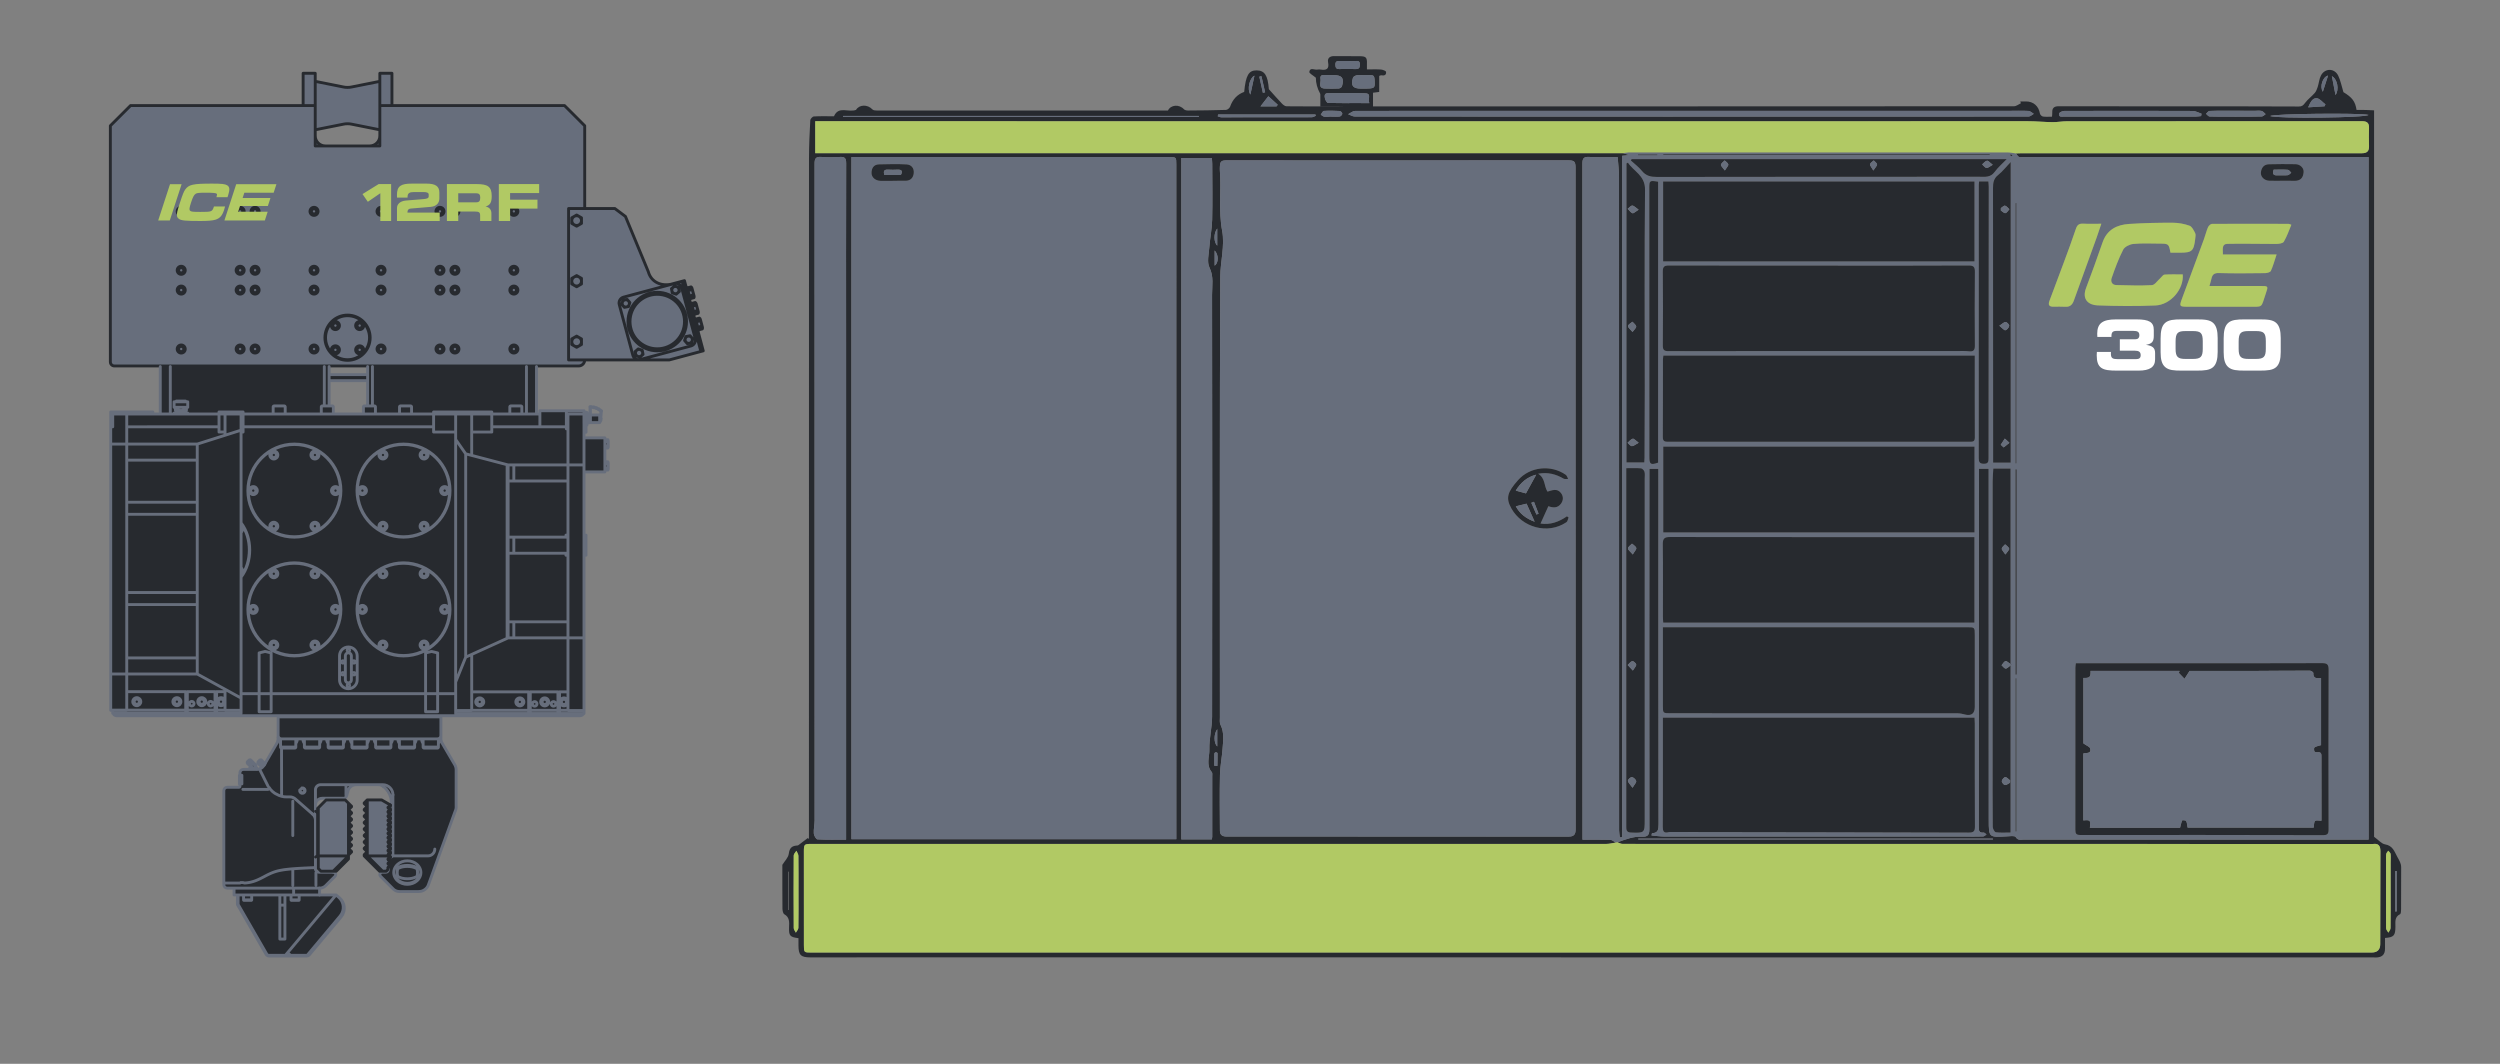 <?xml version="1.0" encoding="UTF-8"?>
<svg id="a" data-name="Ebene 1" xmlns="http://www.w3.org/2000/svg" xmlns:xlink="http://www.w3.org/1999/xlink" viewBox="0 0 470 200">
  <rect x="0" y="0" width="470" height="200" fill="#808080" stroke="none"/>
  <defs>
    <style>
      .k, .l, .m {
        fill: none;
      }

      .l {
        stroke: #272a2f;
      }

      .l, .m {
        stroke-linecap: round;
        stroke-linejoin: round;
        stroke-width: .547px;
      }

      .n {
        fill: #676e7c;
      }

      .o {
        fill: #fff;
      }

      .p {
        fill: #b1c964;
      }

      .q {
        fill: #272a2f;
      }

      .r {
        clip-path: url(#i);
      }

      .s {
        clip-path: url(#h);
      }

      .t {
        clip-path: url(#j);
      }

      .u {
        clip-path: url(#g);
      }

      .v {
        clip-path: url(#e);
      }

      .w {
        clip-path: url(#f);
      }

      .x {
        clip-path: url(#d);
      }

      .y {
        clip-path: url(#b);
      }

      .z {
        clip-path: url(#c);
      }

      .m {
        stroke: #676e7c;
      }
    </style>
    <clipPath id="b">
      <rect class="k" width="470" height="200"/>
    </clipPath>
    <clipPath id="c">
      <rect class="k" width="470" height="200"/>
    </clipPath>
    <clipPath id="d">
      <rect class="k" width="470" height="200"/>
    </clipPath>
    <clipPath id="e">
      <rect class="k" width="470" height="200"/>
    </clipPath>
    <clipPath id="f">
      <rect class="k" width="470" height="200"/>
    </clipPath>
    <clipPath id="g">
      <rect class="k" width="470" height="200"/>
    </clipPath>
    <clipPath id="h">
      <rect class="k" width="470" height="200"/>
    </clipPath>
    <clipPath id="i">
      <rect class="k" width="470" height="200"/>
    </clipPath>
    <clipPath id="j">
      <rect class="k" width="470" height="200"/>
    </clipPath>
  </defs>
  <g class="y">
    <g class="z">
      <path class="q" d="m148.316,163.872h-.104v7.212h.104v-7.212Zm80.036-116.786v2.861c.747-.505.801-2.001,0-2.861m-.069,96.87c.196.014.391.028.587.041.014-.798.036-1.597.026-2.396-.001-.066-.222-.192-.327-.179-.104.013-.27.164-.273.258-.023.758-.013,1.517-.013,2.276m9.135-126.509c.142-.033.284-.066.425-.099-.231-1.009-.463-2.019-.694-3.028-.133.031-.265.062-.398.092.222,1.012.445,2.024.667,3.035m-8.575,25.508c-.721.926-.664,2.593,0,3.232v-3.232Zm208.831-28.743c-1.003.222-1.612,2.092-.979,3.035.314-.972.643-1.992.979-3.035m-201.834.012c-.947.46-1.414,2.556-.768,3.549.25-1.154.508-2.347.768-3.549m-6.994,122.866c-.692.912-.654,2.658,0,3.247v-3.247Zm11.153-117.085c.071-.105.142-.209.213-.313-.567-.514-1.135-1.028-1.765-1.6-.522.676-.914,1.185-1.477,1.913h3.029Zm197.011-.019c.059-.12.118-.24.178-.361-.554-.412-1.094-1.134-1.666-1.161-.808-.038-1.18.819-1.586,1.715,1.17-.074,2.122-.133,3.074-.193m-186.739,1.918c0,.008,0,.016.001.024.537,0,1.081.048,1.608-.025.191-.026.466-.333.475-.524.009-.169-.289-.498-.465-.508-1.001-.057-2.009-.082-3.007-.015-.209.013-.388.458-.581.704.229.137.447.363.688.391.42.049.853-.025,1.281-.047m173.525-1.069c-.538,0-7.898-.056-8.422.026-.236.037-.428.35-.64.538.223.177.439.494.671.507,1,.054,8.821.048,9.821-.006.245-.013.476-.287.713-.441-.249-.208-.471-.534-.753-.598-.442-.102-.925-.027-1.39-.026m26.511,150.533c.093-.009.187-.017.28-.026v-7.598c-.093.003-.187.005-.28.008v7.616ZM253.531,11.48v-.01c-.573,0-1.146.014-1.718-.004-.52-.015-.785.127-.763.733.02.54.17.792.732.782,1.038-.018,2.077-.026,3.114.003.659.018.761-.342.762-.88.002-.624-.335-.685-.84-.633-.424.044-.858.009-1.287.009m2.759,5.179c2.265-.011,2.243-.01,2.127-1.795-.037-.565-.251-.757-.791-.742-.827.024-1.658-.039-2.48.022-.284.021-.724.25-.792.475-.446,1.478-.003,2.043,1.504,2.04h.432m-6-2.536v-.01c-.361,0-.724.021-1.083-.005-.557-.04-1.091-.026-.949.743.123.658-.56,1.741.835,1.795.866.033,1.736.038,2.6-.008.214-.011.543-.232.599-.422.45-1.515,0-2.094-1.568-2.093h-.434m-21.278,7.394c-.027.116-.053.231-.08.346.23.067.46.192.69.192,5.664.007,11.328.004,16.992-.015.25-.001.5-.17.75-.26-.023-.088-.045-.175-.068-.263h-18.284Zm197.765.296c1.239.523,18.078.335,18.498-.207-1.529-.409-18.024-.224-18.498.207m-52.106,136.001v-.153h-66.67v.153h66.67Zm-224.553,9.684c0-2.203.015-4.406-.018-6.609-.005-.318-.244-.632-.375-.947-.177.296-.505.592-.507.889-.031,4.547-.026,9.095,0,13.642.002.29.263.578.404.867.166-.302.47-.602.475-.908.04-2.31.022-4.622.02-6.934M257.443,19.393c-.383-.744.494-1.799-.761-1.849-2.331-.093-4.67-.021-7.005-.025-.758-.002-.676.565-.587.986.068.323.371.845.58.85,2.508.059,5.018.038,7.773.038m191.997,148.283c0-1.84,0-3.68,0-5.521,0-.54.052-1.086-.009-1.62-.024-.215-.287-.402-.441-.602-.134.209-.354.407-.384.63-.062.461-.025.936-.025,1.405-.007,4.182-.022,8.363,0,12.545.002.276.284.55.436.824.141-.281.399-.56.403-.843.034-2.272.019-4.546.02-6.818M225.355,21.994c.002-.065.003-.13.005-.195h-66.866v.195h66.861Zm188.449-.17c.03-.147.06-.294.089-.441-.549-.181-1.098-.518-1.649-.52-8.056-.035-16.112-.031-24.168-.004-.336,0-.929.279-.959.49-.109.77.565.565.982.566,8.237.01,16.474.009,24.71.003.332,0,.664-.061.995-.094m-99.284.102c5.454,0,10.909-.001,16.364,0,14.557.002,35.929.008,50.486-.015.328,0,.655-.332.983-.509-.329-.19-.651-.529-.988-.546-1.251-.062-2.507-.015-3.761-.015-30.16,0-67.134-.001-97.294-.002-8.525,0-17.05-.013-25.574.021-.431.002-.86.398-1.29.61.418.152.836.436,1.253.436,19.941.022,39.881.019,59.821.02m-86.692,135.875c.036-.242.075-.382.075-.521.003-3.793.004-7.587,0-11.381,0-.25.053-.584-.081-.738-1.138-1.302-.418-2.845-.46-4.234-.062-2.052.509-4.118.512-6.178.039-26.448.038-52.896-.005-79.344-.003-1.689.36-3.385-.492-5.124-.495-1.01-.122-2.482-.026-3.738.132-1.746.495-3.481.538-5.226.085-3.503.022-7.009.013-10.513-.001-.378-.048-.757-.072-1.105h-5.748v128.102h5.747Zm-68.761.051v-1.868c0-30.564,0-61.128-.002-91.692,0-11.199-.021-22.399.017-33.598.003-1.003-.3-1.241-1.221-1.185-1.152.07-2.317.088-3.465-.004-1.036-.084-1.258.31-1.257,1.282.022,41.149.02,82.298.011,123.447,0,.819-.212,1.644-.155,2.454.028.403.427,1.098.688,1.113,1.787.098,3.582.051,5.384.051m.997-128.329v128.242h61.085v-1.057c0-41.919-.002-83.837-.002-125.756,0-1.42.004-1.42-1.392-1.421-16.222-.002-35.851-.005-52.073-.008h-7.618m136.138,64.257c0-20.742,0-41.484.001-62.226,0-1.178-.225-1.41-1.368-1.41-16.153.003-32.306.007-48.459.007-5.168,0-10.335-.01-15.502-.014-1.379-.001-1.526.15-1.549,1.558-.002.108,0,.217.009.324.292,3.781-.287,7.559.43,11.378.526,2.797-.341,5.771-.353,8.634-.122,27.608-.074,55.217-.07,82.825,0,.468-.086,1.006.107,1.391.745,1.48.503,3.02.392,4.546-.119,1.628-.453,3.247-.488,4.875-.075,3.503-.027,7.009-.008,10.514.004.815.494,1.088,1.284,1.088,21.429-.011,42.858-.011,64.287.006,1.009,0,1.302-.429,1.302-1.379-.016-20.705-.012-41.411-.015-62.117m7.543,64.626c-.581.087-1.162.25-1.743.25-48.67.008-100.747.003-149.418,0-1.399,0-1.457.063-1.457,1.469.001,5.853.003,11.706.005,17.559,0,1.376.024,1.396,1.381,1.395,6.215-.003,12.43-.006,18.644-.006,85.889.001,188.811.003,274.7.004q1.625,0,1.629-1.597c.009-5.814.007-11.627.031-17.441.004-.975-.308-1.517-1.378-1.372-.248.034-.505.002-.758.002-42.239-.001-98.105-.002-140.344-.016-.322,0-.645-.196-.967-.3,1.507-.538,3.006-1.139,4.645-1.066.986.044,1.365-.251,1.363-1.344-.028-21.859-.013-43.718-.007-65.577v-2.262h1.725v.95c-.001,21.967-.01,43.934.021,65.901,0,1-.112,1.655-1.252,1.693-.016,0-.027.126-.085.418.858.073,1.692.204,2.526.204,16.476.009,39.765.003,56.241,0,1.191,0,2.384.019,3.575-.018.218-.007.429-.244.643-.374-.184-.124-.381-.37-.549-.352-.876.097-.918-.421-.917-1.072.012-21.679.016-43.357.021-65.035,0-.746,0-1.491,0-2.322h1.858v1.771c.001,21.425,0,42.851.005,64.276,0,3.297.014,3.287,3.367,3.092.584-.034,1.523-.163,1.695.12.436.712.992.485,1.501.485,18.824.01,44.462.004,63.286-.001h1.566V29.523h-1.476c-18.897.003-44.607.006-63.503.008-.253,0-.557.091-.746-.018-.241-.14-.389-.439-.577-.67.361-.012.721-.033,1.082-.033,19.04-.005,44.893-.013,63.933.001.975,0,1.387-.376,1.367-1.331-.025-1.155-.046-2.313-.003-3.467.034-.903-.42-1.219-1.229-1.227-.325-.003-.65-.004-.975-.004-15.932.002-38.677.001-54.609.015-.893.001-1.787.178-2.68.168-1.549-.018-3.097-.176-4.645-.176-48.737-.002-104.287.011-153.024.014-21.641,0-46.689-.014-68.331-.022h-6.619v6.022h151.877c.347.107.694.214,1.169.36-.488.045-.836.077-1.348.124v128.104c-.143.015-.286.029-.429.043-.051-.437-.145-.874-.145-1.31-.006-40.942-.003-81.884-.015-122.825-.001-1.239-.161-2.478-.251-3.77-1.846,0-3.615.065-5.376-.024-1.027-.053-1.259.288-1.259,1.27.023,41.99.019,83.979.018,125.969v1.12c1.853,0,3.546-.029,5.237.025.34.01.67.337,1.004.517M438.379,14.322c-.022-.018-.043-.036-.065-.054.025.014.051.029.076.044.227,1.181.454,2.363.684,3.56.748-1.035.339-3.073-.695-3.55m-281.588,7.534c.871-2.006,2.69-.658,4.141-1.195.595-1.003,2.143-1.098,3.094-.083.169.18.565.201.857.202,14.057.005,31.521,0,45.578-.003,3.033-.001,6.066,0,9.114,0,.537-1.094,2.1-1.214,3.004-.239.159.172.505.241.764.239,2.383-.014,4.767-.035,7.148-.115.272-.009.676-.344.772-.615.472-1.335,1.305-2.283,2.643-2.771.304-3.118.846-4.055,2.339-4.046,1.539.01,2.106.994,2.297,3.531.995,1.104,1.695,1.916,2.438,2.686.233.242.579.53.877.533,3.504.038,7.009.031,10.514.015.242-.001.557-.102.711-.272.463-.511,2.047-.957,2.569-.595.235.163.339.515.546.851h-7.971c0-.718.002-1.396-.002-2.074,0-.107.007-.231-.042-.319q-.801-1.463-.802-2.978c-.515-.44-1.27-.83-1.229-1.096.146-.934.978-.317,1.509-.432.207-.045.436-.034.648,0,1.085.167,1.617-.121,1.373-1.366-.154-.785.326-1.18,1.146-1.169,1.589.023,3.179.01,4.768.018,1.224.006,1.432.228,1.39,1.439-.011.318,0,.637,0,1.048.925,0,1.777-.042,2.622.02.346.026.934.238.964.434.098.622-.358.761-.913.647-.09-.018-.199.062-.369.121v3.013c-.41.051-.754.094-1.164.145v2.567h1.033c26.199.001,93.28.004,119.479-.023.429-.001.858-.367,1.287-.562-.038-.115-.075-.229-.112-.344h1.071c1.415.001,2.396.888,2.624,2.289.036.218.353.519.575.553.525.082,1.072.026,1.689.026.019-.25.069-.528.054-.803-.045-.845.382-1.161,1.18-1.16,8.6.012,17.2.015,25.8.021,4.189.003,15.192-.01,19.381.028.599.006.834-.232,1.165-.675.515-.69,1.247-1.214,1.818-1.867.271-.311.43-.745.56-1.149.228-.708.276-1.497.613-2.142.729-1.399,2.524-1.407,3.227.005.449.902.628,1.938.994,3.128,1.628.978,2.229,1.738,2.466,3.347.556,0,1.124-.009,1.692.003.532.011,1.063.045,1.604.069v136.574c.831.599,1.389,1.3,2.051,1.417,1.471.261,1.741,1.298,2.333,2.388.356.656.714,1.181.709,1.943-.016,2.638,0,5.276-.016,7.914-.002.306-.024.802-.197.888-1.057.524-.863,1.458-.867,2.332-.008,1.691-.292,2.016-1.958,2.136,0,.677.003,1.359-.001,2.04-.004,1.01-.477,1.537-1.465,1.619-.251.021-.505-.002-.757-.002-85.753-.006-188.539-.011-274.292-.015-6.504,0-13.009.011-19.513.012-1.8,0-2.241-.445-2.241-2.222v-1.39c-1.605-.205-1.832-.457-1.767-2.079.038-.942.122-1.835-.893-2.421-.243-.141-.347-.689-.351-1.051-.03-2.71-.018-5.42-.02-8.13,0-.036-.018-.081-.002-.107.423-.692,1.12-1.348,1.21-2.079.138-1.115.612-1.512,1.624-1.556.152-.006.305-.156.443-.259.503-.375.999-.759,1.499-1.139.075.055.15.109.225.164v-1.928c0-42.026-.002-84.053.012-126.079.001-2.368.117-4.736.241-7.101.014-.262.423-.704.669-.719,1.218-.075,2.442-.034,3.791-.034"/>
      <path class="n" d="m289.162,89.057c1.855-.335,3.361.086,4.801.927.22.128.567.038.855.05-.15-.263-.235-.618-.459-.775-2.768-1.941-6.708-1.53-8.939.976-2.042,2.294-2.399,3.389-1.244,5.41,1.964,3.437,6.718,4.94,10.312,2.528.231-.155.273-.59.404-.895-.101-.07-.202-.14-.303-.211-1.509,1.047-3.128,1.646-4.973,1.359.492-1.087.979-2.164,1.478-3.269.917.35,1.769.361,2.37-.464.463-.638.49-1.377-.012-2.018-.739-.944-1.679-.482-2.526-.248-.681-1.046-.367-2.527-1.764-3.37m7.042,4.724c.001,20.706-.002,41.411.013,62.117.001.95-.293,1.379-1.302,1.378-21.429-.016-42.857-.016-64.286-.006-.791.001-1.28-.272-1.285-1.088-.018-3.505-.066-7.011.009-10.514.034-1.627.369-3.246.488-4.875.111-1.525.352-3.066-.392-4.545-.194-.385-.107-.924-.107-1.391-.004-27.609-.052-55.217.069-82.825.013-2.864.879-5.837.354-8.635-.718-3.818-.138-7.596-.431-11.377-.008-.108-.011-.216-.009-.324.024-1.409.171-1.559,1.549-1.558,5.168.004,10.335.014,15.502.014,16.153,0,32.306-.004,48.459-.007,1.143-.001,1.368.231,1.368,1.41,0,20.742,0,41.484.001,62.226"/>
      <path class="n" d="m377.989,29.017c-.028.059-.056.117-.084.175.109.06.219.12.328.18.028-.075.091-.209.079-.216-.1-.059-.214-.096-.323-.139m-66.417.143c-.001-.03-.001-.059-.002-.089h-3.623c0,.03.002.059.002.089h3.623Zm67.497,98.361c-.041.003-.081.006-.121.009v28.769h.121v-28.778Zm-.137-.707c.062,0,.123-.002.185-.004v-38.563h-.185v38.567Zm.135-88.646c-.04.011-.081.021-.121.032v48.903h.121v-48.935Zm-66.37-9.135c-.001.035-.002.069-.004.104h61.38v-.104h-61.376Zm116.411,4.948v-.007c.361,0,.722-.003,1.083,0,.397.004.794.022,1.191.02,1.083-.006,1.608-.516,1.698-1.64.061-.758-.611-1.468-1.538-1.488-1.66-.035-3.322-.023-4.983.016-.948.023-1.418.664-1.511,1.524-.089.83.651,1.536,1.568,1.568.83.029,1.661.006,2.492.006m-34.058,8.084c-1.312,0-2.353.048-3.388-.016-.781-.047-1.148.228-1.398.98-.712,2.138-1.506,4.25-2.285,6.366-.88,2.387-1.773,4.768-2.674,7.147-.271.717-.128,1.124.711,1.119.757-.005,1.517-.038,2.271.011.879.058,1.322-.395,1.595-1.151,1.436-3.982,2.882-7.96,4.318-11.942.274-.76.519-1.531.85-2.514m-83.326-7.901c-1.606-.266-1.654-.226-1.654,1.196.005,16.831.009,33.662.013,50.493.001,1.455.223,1.605,1.641,1.126v-52.815Zm60.346-.05c-.024.239-.057.412-.057.584,0,17.151.005,34.302-.01,51.453,0,.737.2,1.035.973,1.037.863.002.869-.469.869-1.12.004-16.97.023-33.94.036-50.911,0-.346-.044-.693-.068-1.043h-1.743Zm5.937-3.65c-.905.953-1.545,1.794-2.348,2.427-.859.677-.972,1.48-.971,2.468.023,15.676.019,31.353.022,47.029v4.581h3.297V30.464Zm30.038,17.04c.572,0,1.177-.002,1.781,0,2.267.007,2.614-.302,2.875-2.614.04-.357.133-.783-.012-1.069-.266-.524-.599-1.227-1.068-1.392-.996-.352-2.096-.553-3.154-.556-2.738-.006-5.481.052-8.212.23-2.285.149-4.138,1.074-4.967,3.445-1.006,2.878-2.022,5.754-3.11,8.603-.829,2.172.51,3.2,2.154,3.262,3.626.137,7.266.17,10.89.015,2.875-.123,5.366-3.089,5.136-5.836-1.139,0-2.289-.046-3.43.033-.282.019-.532.449-.802.685-.521.455-1.025,1.263-1.573,1.295-2.223.128-4.46.032-6.691-.013-.842-.017-1.079-.715-.878-1.294.63-1.82,1.298-3.645,2.173-5.354.285-.557,1.227-1.017,1.911-1.083,1.645-.159,3.316-.066,4.976-.061,1.652.005,1.706.056,2.001,1.704m-98.92,39.432c.021-.384.045-.632.046-.881.017-4.225.043-8.45.044-12.675.002-12.567-.082-25.136.051-37.702.029-2.717-2.122-3.425-3.213-5.096-.091.047-.181.094-.272.14v56.214h3.344Zm121.648-44.673c-.302-.108-.402-.174-.502-.175-4.804-.012-9.609-.028-14.413.003-.261.002-.635.363-.756.643-.313.723-.49,1.502-.763,2.244-1.379,3.752-2.781,7.496-4.154,11.251-.499,1.364-.428,1.437,1.075,1.438,3.721.002,7.441.005,11.162-.004,3.209-.008,2.561.361,3.563-2.521.476-1.368.468-1.375-1.044-1.375h-9.563c.134-.489.271-.922.371-1.364.17-.753.491-1.094,1.393-1.067,2.888.088,5.78.049,8.669.015.383-.004.983-.155,1.105-.415.42-.895.673-1.868,1.084-3.095h-10.093c-.002-.976-.247-1.969.817-1.995,3.057-.076,6.117.032,9.176.018.502-.002,1.266-.097,1.457-.418.588-.986.956-2.102,1.416-3.183m-124.033-12.346l-.135.254c.701.647,1.488,1.225,2.081,1.96.769.954,1.69,1.136,2.843,1.134,17.911-.034,42.636-.03,60.547-.037,1.058,0,2.124.194,2.912-.898.607-.84,1.426-1.527,2.275-2.413h-70.523Zm83.526,94.774c-.039.369-.088.613-.088.856,0,10.151.01,20.302-.007,30.452-.001.742.163.981.972.98,12.93-.02,32.674-.005,45.605.028.814.002,1.028-.249,1.026-1.053-.027-10.006-.036-20.012.008-30.017.005-1.02-.26-1.273-1.25-1.267-6.646.04-20.106.021-26.752.021h-19.514m-84.526-36.672v2.375c.001,17.451,0,34.902.001,52.354,0,4.189.005,8.379,0,12.568,0,.61-.025,1.167.841,1.2,2.617.097,2.621.111,2.621-2.459.001-21.357.001-42.714,0-64.07,0-.434.074-.89-.04-1.293-.075-.265-.409-.624-.652-.645-.889-.077-1.789-.03-2.771-.03m69.005.079c-.045.83-.122,1.581-.122,2.333-.007,17.451-.005,34.901-.005,52.352,0,4.227-.015,8.454.024,12.681.003.35.334.965.573.997.907.118,1.838.047,2.764.047v-68.41h-3.234Zm-62.077-38.96h58.534v-15.012h-58.534v15.012Zm58.526,51.842h-2.091c-16.109,0-39.031.005-55.139-.02-1.014-.002-1.374.255-1.359,1.34.06,4.55.02,9.102.021,13.653.001.35.039.7.062,1.097h58.506v-16.07Zm-25.693-51.04v-.007c-8.305,0-23.425.012-31.73-.018-.886-.003-1.174.22-1.165,1.144.048,4.622.043,9.245.003,13.867-.007.853.217,1.094,1.092,1.093,15.888-.029,38.591-.022,54.48-.021.65,0,1.305-.03,1.946.045.829.097,1.156-.143,1.149-1.038-.037-4.622-.042-9.245.003-13.867.009-.927-.192-1.228-1.187-1.223-8.197.045-16.394.025-24.591.025m25.757,16.918h-58.541c-.044.374-.082.546-.082.717-.006,4.877.005,9.753-.023,14.629-.005.814.443.849,1.04.846,2.384-.01,4.768-.004,7.152-.005,14.195-.003,35.204-.008,49.399-.004.568,0,1.071.09,1.067-.772-.025-5.055-.012-10.11-.012-15.411m-58.634,51.068v1.443c0,4.443-.003,8.885,0,13.328,0,1.389.006,1.39,1.437,1.389,15.712,0,38.237-.002,53.949.01.481,0,.97.12,1.441.24,1.164.297,1.808-.198,1.808-1.421-.001-4.515,0-9.029-.003-13.544,0-1.448-.004-1.449-1.487-1.449-16.325,0-39.465.002-55.79.004h-1.355m58.583-33.96h-58.512v16.125h58.512v-16.125Zm-58.583,50.958c0,3.196.002,6.262-.001,9.327-.002,3.719.005,7.438-.024,11.157-.006.806.157,1.288,1.097,1.04.171-.045.359-.034.539-.034,16.355.03,39.524.053,55.879.11.887.003,1.178-.198,1.172-1.128-.041-6.464-.023-12.928-.027-19.392,0-.349-.03-.699-.048-1.08h-58.587Zm108.927-67.054c.382.975.789,2.009,2.028,2.039,2.414.059,4.833.066,7.247-.017,1.145-.04,1.808-.857,1.834-2.007.034-1.515.042-3.032.01-4.546-.029-1.386-.771-2.166-2.131-2.189-2.236-.038-4.473-.031-6.71.003-1.123.017-1.827.693-2.058,1.804-.041.199-.154.384-.234.575-.212-.159-.424-.318-.637-.477-.524-1.686-1.822-2.004-3.372-1.961-1.508.042-3.021.063-4.526-.006-1.515-.07-2.73.293-3.369,1.8-.233-.071-.465-.141-.697-.211-.552-1.436-1.698-1.661-3.064-1.598-1.584.073-3.174.016-4.76.048-2.418.048-3.02.795-2.617,3.312.332,0,.683.013,1.033-.002.675-.029,1.53.248,1.517-.953-.002-.14.492-.396.765-.408,1.187-.052,2.377-.034,3.565-.041.532-.003.884.137.912.785.028.66-.328.773-.853.825-1.789.179-3.587.311-5.359.596-1.555.25-2.438,3.565-1.327,4.766.022.025.065.03.098.043.229.063.458.179.688.181,2.392.013,4.784.013,7.177.001.191-.001.381-.122.571-.188h.225c.284.002.567.003.851.005,1.323-.426.334-1.386.678-2.087-.654-.059-1.114-.1-1.573-.142-1.642.008-3.283.016-4.925.024-.158,0-.316.001-.474.001-.21-.208-.42-.416-.631-.624,1.296-.141,2.589-.311,3.888-.416,1.531-.124,3.07-.188,3.652-2.013.201.505.402,1.011.603,1.516.033.211.088.422.094.633.067,2.307.697,2.995,2.962,3.039,2.091.042,4.185.045,6.273-.051.462-.021.937-.488,1.34-.827.275-.232.435-.6.646-.908.22-.108.44-.216.66-.324m-42.554-39.026c.188.23.336.53.577.669.189.11.493.019.746.019,18.896-.003,44.606-.005,63.502-.008h1.476v128.317h-1.566c-18.824.004-44.461.011-63.285.001-.51,0-1.066.227-1.501-.486-.173-.282-1.111-.153-1.695-.119-3.354.195-3.367.205-3.368-3.092-.005-21.425-.003-42.851-.004-64.276v-1.771h-1.858v2.322c-.005,21.678-.01,43.356-.022,65.035,0,.651.041,1.169.918,1.072.168-.018.365.228.549.352-.215.13-.426.367-.644.374-1.191.037-2.383.018-3.575.018-16.475.003-39.765.009-56.24,0-.834,0-1.668-.132-2.527-.204.058-.292.07-.418.085-.418,1.14-.038,1.254-.693,1.252-1.693-.03-21.967-.021-43.934-.02-65.901v-.95h-1.726c0,.766.001,1.514,0,2.262-.006,21.859-.02,43.718.008,65.577.001,1.093-.378,1.387-1.364,1.344-1.638-.073-3.138.528-4.644,1.065-.107.017-.216.036-.325.054-.335-.181-.665-.507-1.005-.518-1.69-.053-3.383-.024-5.236-.024v-1.12c0-41.99.004-83.979-.018-125.969,0-.982.232-1.323,1.259-1.271,1.761.09,3.53.025,5.376.025.089,1.292.25,2.531.25,3.77.013,40.941.009,81.883.015,122.824,0,.437.095.874.146,1.311.143-.014.286-.029.428-.043V29.288c.512-.047.861-.079,1.348-.124-.474-.146-.821-.253-1.169-.36.343-.053.686-.154,1.03-.154,21.472-.008,49.758-.01,71.231-.001.532,0,1.064.127,1.596.195"/>
      <path class="n" d="m167.806,34.002v-.016c.828,0,1.657.015,2.485-.005.907-.021,1.399-.571,1.491-1.41.104-.942-.447-1.607-1.327-1.659-1.723-.102-3.456-.048-5.185-.012-1.015.021-1.42.713-1.422,1.62-.001.839.746,1.454,1.687,1.478.757.019,1.514.004,2.271.004m-7.741-4.478h7.618c16.222.003,35.85.005,52.072.008,1.396,0,1.392.001,1.392,1.421,0,41.918.002,83.837.003,125.755v1.057h-61.085V29.524Z"/>
      <path class="p" d="m303.746,158.407c.109-.018.218-.037.326-.055.321.106.643.301.966.301,42.239.015,98.105.015,140.344.017.253,0,.51.031.758-.002,1.07-.145,1.382.396,1.378,1.372-.024,5.813-.023,11.627-.031,17.44q-.002,1.595-1.63,1.598c-85.888,0-188.811-.003-274.699-.004-6.215,0-12.43.002-18.644.006-1.357,0-1.381-.019-1.382-1.395-.001-5.853-.003-11.706-.004-17.56-.001-1.405.057-1.468,1.457-1.468,48.67.003,100.747.008,149.418,0,.581,0,1.162-.163,1.743-.25"/>
      <path class="p" d="m378.997,28.844c-.532-.068-1.064-.195-1.596-.195-21.473-.009-49.759-.007-71.231.001-.344,0-.687.101-1.03.154h-151.876v-6.022c2.233,0,4.426-.001,6.619,0,21.641.008,46.689.023,68.331.022,48.736-.003,104.287-.016,153.023-.014,1.549,0,3.097.158,4.646.176.892.01,1.786-.167,2.679-.168,15.932-.014,38.678-.013,54.609-.016.325,0,.65.002.975.005.809.008,1.264.324,1.23,1.227-.044,1.154-.023,2.311.002,3.467.021.955-.392,1.331-1.366,1.33-19.04-.013-44.894-.005-63.933,0-.361,0-.721.021-1.082.033"/>
      <path class="n" d="m159.067,157.853c-1.802,0-3.597.047-5.384-.052-.261-.014-.66-.71-.688-1.112-.057-.81.155-1.635.155-2.454.009-41.149.011-82.299-.011-123.448-.001-.971.221-1.365,1.257-1.282,1.148.093,2.314.075,3.465.005.921-.057,1.225.181,1.221,1.184-.038,11.2-.017,22.399-.016,33.599.001,30.564.001,61.127.001,91.691v1.869Z"/>
      <path class="n" d="m227.828,157.802h-5.747V29.699h5.749c.023.349.07.727.071,1.105.009,3.505.072,7.011-.013,10.514-.042,1.745-.405,3.479-.538,5.225-.096,1.256-.469,2.728.026,3.739.853,1.738.489,3.434.492,5.124.044,26.448.044,52.896.005,79.344-.003,2.06-.574,4.126-.512,6.178.042,1.389-.678,2.931.46,4.234.134.153.081.488.081.738.005,3.794.005,7.587.002,11.381-.001.139-.04.278-.076.521"/>
      <path class="n" d="m314.52,21.926c-19.94,0-39.88.002-59.82-.019-.418-.001-.836-.285-1.254-.437.43-.212.859-.607,1.29-.609,8.525-.034,17.049-.022,25.574-.021,30.16,0,67.134,0,97.294,0,1.254,0,2.51-.046,3.761.016.338.017.659.355.988.546-.328.177-.655.508-.983.509-14.557.023-35.929.017-50.486.015-5.455-.001-10.909-.001-16.364-.001"/>
      <path class="n" d="m413.805,21.824c-.332.033-.663.094-.995.094-8.237.006-16.474.007-24.71-.003-.418-.001-1.092.204-.983-.566.03-.211.624-.489.959-.49,8.057-.027,16.113-.031,24.169.004.55.002,1.099.339,1.649.52-.03.147-.059.294-.089.441"/>
      <path class="n" d="m225.355,21.995h-66.861v-.196h66.866c-.002.065-.003.131-.005.196"/>
      <path class="p" d="m449.44,167.676c0,2.273.014,4.546-.019,6.818-.004.283-.263.563-.403.844-.152-.275-.435-.549-.436-.825-.022-4.181-.007-8.363-.001-12.545.001-.469-.037-.943.026-1.404.03-.224.25-.422.384-.631.154.2.416.388.441.602.06.534.009,1.08.009,1.621-.002,1.84-.001,3.68-.001,5.52"/>
      <path class="n" d="m257.443,19.393c-2.755,0-5.265.021-7.773-.038-.208-.005-.512-.527-.58-.85-.088-.421-.171-.988.587-.986,2.336.004,4.674-.068,7.006.025,1.254.05.377,1.105.76,1.849"/>
      <path class="p" d="m150.119,167.499c.001,2.311.02,4.623-.021,6.934-.005.305-.309.605-.475.908-.141-.289-.402-.577-.403-.867-.028-4.547-.033-9.095-.002-13.642.002-.298.33-.593.507-.89.131.316.37.63.375.948.033,2.202.018,4.406.019,6.609"/>
      <path class="n" d="m374.671,157.814h-66.67v-.153h66.67v.153"/>
      <path class="n" d="m426.777,21.814c.475-.431,16.97-.616,18.498-.208-.42.542-17.258.731-18.498.208"/>
      <path class="n" d="m229.012,21.518h18.284c.023.087.046.175.068.262-.25.091-.5.26-.75.26-5.664.02-11.328.023-16.992.016-.23,0-.46-.125-.69-.192.027-.115.053-.231.08-.346"/>
      <path class="n" d="m250.291,14.124h.434c1.567-.002,2.018.577,1.568,2.092-.057.19-.386.411-.599.423-.865.046-1.734.041-2.6.007-1.395-.053-.713-1.136-.835-1.794-.143-.769.391-.784.949-.743.359.026.722.005,1.083.005v.01Z"/>
      <path class="n" d="m256.29,16.66h-.431c-1.508.003-1.951-.562-1.505-2.04.068-.225.509-.454.792-.475.823-.061,1.653.002,2.48-.022.541-.015.754.177.791.741.116,1.786.138,1.785-2.127,1.796"/>
      <path class="n" d="m253.531,11.481c.43,0,.863.035,1.288-.009.504-.052.841.008.839.632,0,.539-.103.899-.762.88-1.037-.029-2.076-.02-3.114-.002-.562.009-.712-.243-.732-.782-.022-.607.243-.749.763-.733.572.017,1.145.004,1.718.004v.01Z"/>
      <path class="n" d="m450.307,171.369v-7.616c.093-.003.186-.006.28-.008v7.597c-.094.009-.187.018-.28.027"/>
      <path class="n" d="m423.796,20.835c.465-.001.948-.075,1.39.026.282.065.505.39.754.599-.238.154-.469.428-.713.441-1.001.053-8.821.059-9.821.005-.233-.013-.448-.329-.672-.506.212-.188.404-.502.64-.539.525-.082,7.885-.025,8.422-.026"/>
      <path class="n" d="m250.271,21.904c-.428.022-.861.096-1.28.047-.242-.028-.46-.255-.689-.392.193-.245.373-.69.581-.704.999-.066,2.006-.042,3.007.016.177.01.474.339.466.508-.01.19-.284.498-.475.524-.528.073-1.072.025-1.609.025,0-.008-.001-.016-.001-.024"/>
      <path class="n" d="m437.01,19.987c-.952.06-1.903.119-3.073.192.406-.896.778-1.752,1.585-1.714.572.027,1.112.749,1.666,1.161-.059.12-.119.241-.178.361"/>
      <path class="n" d="m239.999,20.005h-3.028c.562-.728.955-1.236,1.477-1.912.63.571,1.197,1.085,1.764,1.6-.071.104-.142.208-.213.312"/>
      <path class="n" d="m438.379,14.323c1.034.476,1.443,2.514.695,3.549-.23-1.196-.457-2.378-.684-3.559l-.011.01Z"/>
      <path class="n" d="m228.846,137.091v3.246c-.654-.588-.692-2.334,0-3.246"/>
      <path class="n" d="m235.841,14.225c-.26,1.201-.518,2.395-.768,3.549-.647-.993-.179-3.089.768-3.549"/>
      <path class="n" d="m437.674,14.213c-.336,1.042-.666,2.062-.979,3.034-.633-.943-.024-2.812.979-3.034"/>
      <path class="n" d="m228.844,42.956v3.232c-.665-.639-.721-2.306,0-3.232"/>
      <path class="n" d="m237.419,17.448c-.222-1.012-.445-2.023-.667-3.035.132-.031.265-.062.398-.092.231,1.009.463,2.018.694,3.028-.142.033-.283.066-.425.099"/>
      <path class="n" d="m228.283,143.957c0-.759-.01-1.518.013-2.276.002-.095.168-.246.273-.258.105-.013.326.112.327.179.01.799-.012,1.597-.026,2.396-.196-.014-.391-.027-.587-.041"/>
      <path class="n" d="m228.352,47.087c.801.86.747,2.355,0,2.86v-2.86Z"/>
      <path class="n" d="m438.39,14.312c-.025-.015-.051-.029-.076-.044.022.018.044.036.065.054l.011-.01Z"/>
      <path class="q" d="m288.386,94.334c-.167.064-.334.129-.501.194.322.736.645,1.472.967,2.208.133-.054.265-.107.398-.161-.288-.747-.576-1.494-.864-2.241m.131,3.754c-.571-1.274-1.063-2.371-1.524-3.398-.638.157-1.281.316-2.016.498.747,1.42,1.953,2.308,3.54,2.9m-1.639-5.33c.604-1.099,1.257-2.286,1.935-3.52-1.705.424-2.94,1.502-3.848,2.996.705.193,1.35.369,1.913.524m2.284-3.701c1.397.844,1.083,2.324,1.764,3.37.847-.234,1.787-.696,2.526.248.502.641.475,1.381.012,2.018-.601.825-1.453.814-2.37.464-.499,1.105-.986,2.182-1.478,3.27,1.845.287,3.464-.313,4.973-1.36.101.071.202.141.303.212-.13.304-.173.74-.404.895-3.594,2.411-8.348.908-10.312-2.528-1.154-2.022-.798-3.117,1.244-5.41,2.231-2.506,6.171-2.918,8.939-.977.224.157.309.512.459.775-.288-.011-.635.078-.855-.05-1.44-.841-2.946-1.262-4.801-.927"/>
      <path class="q" d="m312.624,134.923h58.587c.018.381.048.731.048,1.08.004,6.464-.013,12.928.027,19.392.006.93-.285,1.131-1.172,1.128-16.355-.057-39.524-.08-55.879-.109-.18,0-.368-.012-.539.033-.94.249-1.103-.234-1.096-1.039.028-3.719.021-7.439.024-11.158.002-3.065,0-6.131,0-9.327"/>
    </g>
    <rect class="q" x="312.694" y="83.966" width="58.512" height="16.125"/>
    <g class="x">
      <path class="q" d="m312.624,117.925h1.355c16.326,0,39.465-.003,55.79-.004,1.483,0,1.487,0,1.488,1.449.002,4.515.001,9.03.002,13.545,0,1.222-.643,1.718-1.807,1.421-.472-.121-.961-.24-1.442-.241-15.712-.012-38.237-.009-53.949-.009-1.431,0-1.436,0-1.437-1.389-.003-4.443,0-8.886,0-13.328v-1.444"/>
      <path class="q" d="m371.257,66.858c0,5.301-.012,10.356.012,15.41.004.863-.499.773-1.067.773-14.195-.004-35.204,0-49.399.004-2.384.001-4.768-.005-7.152.005-.597.003-1.045-.032-1.04-.846.028-4.876.017-9.752.023-14.629,0-.171.038-.343.083-.717h58.54Z"/>
      <path class="q" d="m345.501,49.94c8.197,0,16.394.019,24.591-.025.995-.006,1.196.295,1.186,1.223-.045,4.622-.039,9.244-.003,13.866.007.896-.32,1.136-1.148,1.039-.642-.075-1.297-.046-1.946-.046-15.889-.001-38.592-.007-54.481.021-.874.002-1.098-.239-1.091-1.093.039-4.622.044-9.244-.003-13.866-.009-.925.279-1.148,1.164-1.144,8.306.03,23.425.018,31.731.018v.007Z"/>
      <path class="q" d="m371.193,100.98v16.069h-58.506c-.023-.396-.061-.746-.061-1.097-.002-4.551.038-9.102-.022-13.652-.014-1.086.345-1.342,1.359-1.341,16.108.026,39.031.02,55.139.021h2.091"/>
    </g>
    <rect class="q" x="312.668" y="34.125" width="58.534" height="15.012"/>
    <g class="v">
      <path class="q" d="m377.009,104.247c.382-.555.777-.893.718-1.101-.091-.317-.495-.545-.766-.811-.225.265-.598.513-.629.799-.028.257.318.556.677,1.113m1.135,20.727c-.543-.364-.887-.758-1.098-.697-.302.088-.506.509-.752.788.258.224.506.609.779.627.261.017.548-.346,1.071-.718m-.259,22.175l.025-.424c-.302-.226-.595-.611-.907-.625-.225-.011-.636.452-.664.734-.024.245.346.719.589.752.293.041.636-.275.957-.437m-3.14-59.051h3.234v68.41c-.926,0-1.857.071-2.764-.048-.239-.031-.57-.647-.573-.997-.039-4.226-.024-8.454-.024-12.681,0-17.45,0-34.901.005-52.351,0-.752.077-1.504.122-2.333"/>
      <path class="q" d="m306.976,126.066c.316-.527.668-.855.63-1.127-.037-.262-.528-.691-.731-.646-.329.072-.585.472-.871.734.267.286.535.572.972,1.039m-.059,22.038c.367-.632.746-.994.687-1.259-.07-.312-.497-.708-.81-.747-.236-.03-.775.469-.752.688.037.357.422.679.875,1.318m.039-43.861c.337-.58.721-.945.664-1.217-.067-.316-.52-.551-.805-.821-.271.295-.735.577-.757.889-.019.283.443.6.898,1.149m-1.216-16.225c.981,0,1.881-.047,2.77.031.244.021.578.38.653.645.113.402.04.859.04,1.292,0,21.357,0,42.713,0,64.07,0,2.57-.004,2.557-2.621,2.459-.866-.032-.842-.59-.841-1.199.004-4.19,0-8.379,0-12.569-.001-17.451-.001-34.902-.001-52.354v-2.375Z"/>
      <path class="q" d="m409.618,126.508c.046-.126.093-.253.139-.379h-16.733c.057,1.151-.176,1.38-1.351,1.321v12.308c.574.412,1.193.62,1.282.964.27,1.041-.736.755-1.296.937v12.583c1.315-.143,1.429-.017,1.233,1.377h16.96c.138-.526.218-.98.402-1.387.031-.069.674-.022.745.118.176.346.183.777.272,1.242h23.703c.09-.507.032-1.042.266-1.25.218-.194.746-.042,1.193-.042v-1.717c-.002-3.396-.003-6.793-.005-10.189,0-.509.079-1.067-.743-.971-.193.022-.541-.044-.576-.149-.079-.24-.107-.683.023-.768.329-.214.757-.276,1.228-.425v-12.598c-.808.06-1.518.109-1.45-.975.009-.134-.424-.421-.656-.425-1.189-.02-9.193.049-10.384.052-4.206.008-8.412.003-12.236.003-.397.623-.67,1.052-.943,1.48-.358-.37-.715-.74-1.073-1.11m-19.352-1.817h19.513c6.647,0,20.107.019,26.753-.021.99-.006,1.254.247,1.25,1.266-.045,10.006-.035,20.012-.008,30.018.002.804-.213,1.055-1.027,1.053-12.93-.033-32.674-.048-45.604-.029-.809.002-.973-.237-.972-.979.016-10.151.006-20.302.007-30.452,0-.244.049-.487.088-.856"/>
      <path class="q" d="m352.185,32.056c.383-.592.724-.885.702-1.148-.023-.266-.404-.503-.628-.753-.245.238-.638.448-.691.723-.047.248.277.568.617,1.178m-27.912-.009c.351-.579.694-.895.648-1.135-.055-.286-.445-.507-.69-.756-.247.268-.631.508-.694.815-.046.218.34.526.736,1.076m50.359-1.071c-.521-.391-.833-.802-1.076-.765-.329.051-.606.445-.905.692.267.24.512.633.808.675.277.04.607-.292,1.173-.602m-67.892-1.059h70.523c-.85.886-1.669,1.573-2.275,2.413-.788,1.092-1.854.898-2.913.898-17.911.007-42.635.003-60.546.037-1.154.002-2.075-.18-2.844-1.134-.592-.735-1.379-1.313-2.08-1.96l.135-.254Z"/>
      <path class="p" d="m430.773,42.262c-.46,1.081-.828,2.197-1.416,3.183-.191.321-.955.416-1.457.418-3.059.014-6.12-.094-9.176-.018-1.064.026-.819,1.02-.817,1.995h10.093c-.412,1.227-.664,2.2-1.084,3.095-.122.26-.722.411-1.105.415-2.89.034-5.782.073-8.669-.015-.903-.027-1.223.314-1.393,1.067-.1.442-.237.875-.372,1.364h9.563c1.513,0,1.52.007,1.045,1.375-1.002,2.882-.354,2.513-3.563,2.521-3.721.009-7.442.006-11.163.004-1.502-.001-1.573-.074-1.074-1.438,1.373-3.755,2.775-7.499,4.154-11.251.273-.742.45-1.521.762-2.244.122-.28.496-.641.757-.643,4.804-.031,9.609-.015,14.413-.003.1.001.2.067.502.175"/>
      <path class="q" d="m308.06,39.422c-.583-.4-.886-.77-1.192-.772-.285-.002-.573.387-.86.604.295.293.547.697.902.834.192.075.56-.307,1.15-.666m.009,43.812c-.566-.406-.908-.82-1.112-.76-.37.109-.658.499-.98.771.272.226.534.617.816.632.316.017.651-.307,1.276-.643m-1.155-20.821c.326-.461.731-.785.69-1.038-.051-.327-.458-.597-.713-.892-.296.271-.82.535-.828.814-.009.308.455.631.851,1.116m2.211,24.523h-3.344V30.722c.09-.046.181-.093.272-.14,1.091,1.671,3.242,2.379,3.213,5.096-.134,12.566-.049,25.134-.051,37.702-.001,4.225-.027,8.45-.044,12.675,0,.248-.025.497-.046.881"/>
      <path class="p" d="m408.044,47.503c-.294-1.648-.349-1.699-2-1.704-1.661-.005-3.331-.098-4.977.061-.684.066-1.626.526-1.911,1.083-.875,1.709-1.542,3.534-2.173,5.354-.201.58.037,1.277.879,1.294,2.231.045,4.468.141,6.691.013.547-.031,1.051-.84,1.573-1.295.269-.235.52-.666.801-.685,1.142-.079,2.292-.033,3.43-.033.231,2.747-2.261,5.713-5.135,5.836-3.624.155-7.264.123-10.89-.015-1.645-.062-2.984-1.089-2.154-3.262,1.088-2.849,2.103-5.725,3.11-8.603.828-2.37,2.681-3.296,4.967-3.445,2.731-.178,5.474-.236,8.211-.229,1.058.002,2.159.203,3.155.555.468.166.802.868,1.068,1.392.144.286.052.712.011,1.069-.261,2.312-.608,2.622-2.875,2.614-.604-.002-1.208,0-1.781,0"/>
      <path class="q" d="m375.874,61.241c.57.445.91.896,1.143.846.299-.063.659-.506.712-.831.034-.216-.405-.691-.668-.72-.277-.03-.598.332-1.187.705m.264,22.378c.184.165.368.331.553.496.362-.289.724-.578,1.086-.868-.291-.266-.581-.532-.872-.798-.255.39-.511.78-.767,1.17m.022-44.491c-.001.145-.002.29-.002.436.289.184.612.552.858.506.285-.053.501-.47.747-.729-.269-.239-.509-.599-.818-.674-.212-.051-.52.294-.785.461m1.847-8.665v56.505h-3.297c0-1.578,0-3.08-.001-4.581-.002-15.676.001-31.352-.021-47.029-.002-.988.112-1.791.97-2.468.803-.633,1.443-1.473,2.349-2.427"/>
      <path class="q" d="m372.07,34.114h1.743c.023.35.068.697.068,1.043-.013,16.971-.032,33.941-.036,50.911,0,.65-.006,1.122-.869,1.12-.773-.002-.973-.3-.973-1.037.015-17.151.01-34.302.01-51.453,0-.172.033-.345.057-.584"/>
      <path class="q" d="m311.724,34.164c0,17.596,0,35.205.001,52.814-1.418.48-1.641.329-1.642-1.126-.004-16.831-.008-33.661-.013-50.492,0-1.423.049-1.462,1.654-1.196"/>
      <path class="p" d="m395.05,42.064c-.332.983-.577,1.754-.851,2.514-1.436,3.982-2.882,7.96-4.318,11.942-.272.756-.715,1.209-1.595,1.151-.754-.049-1.513-.016-2.271-.011-.839.005-.981-.402-.71-1.119.9-2.379,1.794-4.76,2.673-7.147.78-2.115,1.573-4.228,2.285-6.366.251-.752.618-1.027,1.399-.98,1.034.064,2.076.016,3.388.016"/>
      <path class="q" d="m427.452,31.897c-.263.788-.071,1.112.694,1.071.647-.034,1.303.035,1.946-.03.235-.024.444-.304.666-.467-.21-.191-.409-.532-.631-.548-.891-.063-1.789-.026-2.675-.026m1.656,2.084c-.831,0-1.662.023-2.492-.006-.917-.032-1.657-.738-1.568-1.568.093-.861.563-1.501,1.511-1.524,1.661-.039,3.323-.051,4.983-.016.927.02,1.599.729,1.538,1.487-.09,1.125-.614,1.635-1.698,1.641-.397.002-.794-.016-1.191-.02-.361-.004-.722-.001-1.083-.001v.007Z"/>
      <path class="q" d="m312.697,29.032h61.376v.105h-61.38c.001-.035.003-.07.004-.105"/>
      <path class="q" d="m379.066,38.168v48.935h-.121v-48.903c.04-.011.081-.021.121-.032"/>
      <path class="q" d="m378.932,126.813v-38.567h.185v38.563c-.062.002-.123.003-.185.004"/>
      <path class="q" d="m379.068,127.52v28.778h-.121v-28.769c.041-.003.081-.006.121-.009"/>
      <path class="q" d="m421.537,63.532c.005,1.446.009,2.892.014,4.338l-.66.324c.003-1.712.006-3.426.009-5.139.212.159.425.318.637.477"/>
      <path class="q" d="m408.973,64.791c-.012-.705-.025-1.41-.037-2.115.232.07.465.141.697.211-.019,1.14-.038,2.28-.057,3.42-.201-.505-.402-1.011-.603-1.516"/>
      <path class="q" d="m398.846,70.05c2.812-.002,5.624-.004,8.436-.006-.19.065-.38.186-.571.187-2.393.013-4.785.013-7.177-.001-.23,0-.459-.117-.688-.18"/>
      <path class="q" d="m407.463,67.82c-1.642.008-3.284.016-4.925.024,1.641-.008,3.283-.016,4.925-.024"/>
      <path class="q" d="m311.572,29.159h-3.623c0-.03-.001-.059-.002-.089h3.623c.001.03.001.059.002.089"/>
      <path class="q" d="m402.064,67.844h-1.156c.232-.276.378-.45.525-.624.21.208.421.416.631.624"/>
      <path class="q" d="m377.988,29.017c.11.043.224.079.324.139.012.007-.051.141-.08.216-.109-.06-.218-.12-.327-.18.027-.058.055-.117.083-.175"/>
      <path class="q" d="m407.507,70.044c.284.001.567.003.851.004-.284,0-.567-.003-.851-.004"/>
      <path class="q" d="m169.359,32.896c.377-.7.205-1.044-.652-1-.571.029-1.146.038-1.714-.001-.744-.051-.981.237-.727,1.001h3.093Zm-1.554,1.105c-.757,0-1.514.015-2.271-.004-.941-.024-1.688-.639-1.687-1.477.002-.907.407-1.599,1.423-1.62,1.728-.037,3.462-.091,5.184.011.88.052,1.432.717,1.328,1.659-.093.84-.585,1.389-1.491,1.411-.829.02-1.657.004-2.486.004v.016Z"/>
      <path class="n" d="m286.878,92.757c-.563-.154-1.208-.33-1.913-.523.908-1.494,2.143-2.572,3.848-2.996-.678,1.233-1.331,2.42-1.935,3.519"/>
      <path class="n" d="m288.517,98.087c-1.587-.592-2.793-1.48-3.54-2.9.735-.182,1.378-.341,2.016-.498.461,1.028.953,2.124,1.524,3.398"/>
      <path class="n" d="m288.386,94.333c.288.747.576,1.494.864,2.241-.133.054-.265.108-.398.161-.322-.736-.645-1.472-.967-2.208.167-.065.334-.129.501-.194"/>
      <path class="n" d="m377.885,147.148c-.321.162-.664.479-.957.438-.243-.034-.613-.507-.589-.752.028-.282.439-.746.664-.735.312.015.605.4.907.626l-.025.423Z"/>
      <path class="n" d="m378.144,124.974c-.524.372-.81.735-1.071.718-.273-.018-.521-.403-.78-.627.247-.279.451-.7.753-.788.211-.061.555.333,1.098.697"/>
      <path class="n" d="m377.009,104.247c-.359-.557-.706-.856-.677-1.114.031-.285.404-.534.629-.798.271.266.675.494.765.811.06.208-.336.545-.717,1.101"/>
      <path class="n" d="m306.956,104.243c-.455-.549-.917-.866-.897-1.148.022-.313.485-.594.756-.889.286.27.739.505.805.821.057.272-.326.637-.664,1.216"/>
      <path class="n" d="m306.917,148.104c-.453-.639-.838-.961-.875-1.318-.023-.219.516-.718.752-.688.313.039.741.435.81.747.059.265-.32.627-.687,1.259"/>
      <path class="n" d="m306.976,126.066c-.437-.467-.705-.753-.972-1.039.286-.262.542-.662.871-.734.203-.045.694.384.731.646.038.273-.315.6-.63,1.127"/>
      <path class="n" d="m409.618,126.508c.358.37.715.74,1.073,1.11.273-.429.546-.857.943-1.48,3.824,0,8.03.005,12.236-.004,1.191-.002,9.195-.071,10.384-.051.232.004.665.291.656.425-.068,1.084.642,1.035,1.45.975v12.598c-.471.149-.899.211-1.228.425-.131.085-.102.528-.023.768.035.105.383.171.576.149.822-.096.743.462.743.971.002,3.396.003,6.792.005,10.188v1.718c-.447,0-.975-.152-1.193.042-.234.208-.176.743-.266,1.249h-23.703c-.089-.464-.096-.895-.272-1.241-.071-.14-.714-.187-.745-.118-.184.407-.264.861-.402,1.387h-16.96c.196-1.394.082-1.521-1.233-1.377v-12.583c.56-.182,1.566.104,1.296-.937-.089-.344-.708-.552-1.282-.964v-12.308c1.175.058,1.407-.171,1.351-1.321h16.733c-.046.126-.093.253-.139.379"/>
      <path class="n" d="m374.632,30.976c-.566.31-.896.641-1.174.602-.295-.042-.54-.436-.807-.676.299-.246.576-.641.905-.691.243-.038.555.373,1.076.765"/>
      <path class="n" d="m324.273,32.047c-.396-.55-.781-.858-.736-1.076.064-.307.447-.547.694-.816.245.249.635.471.69.756.046.241-.297.557-.648,1.136"/>
      <path class="n" d="m352.184,32.055c-.339-.61-.664-.929-.616-1.178.052-.275.446-.484.691-.722.224.25.604.486.627.753.022.263-.319.556-.702,1.147"/>
      <path class="n" d="m306.914,62.412c-.396-.485-.86-.807-.851-1.115.009-.28.532-.544.829-.815.254.295.661.566.713.893.04.253-.365.576-.691,1.037"/>
      <path class="n" d="m308.069,83.234c-.625.336-.959.66-1.276.643-.282-.015-.544-.406-.816-.632.322-.272.61-.662.98-.771.204-.06.546.354,1.112.76"/>
      <path class="n" d="m308.06,39.422c-.59.359-.959.74-1.151.666-.355-.137-.606-.541-.901-.834.287-.217.574-.606.86-.604.305.002.609.372,1.192.772"/>
      <path class="n" d="m376.16,39.129c.265-.168.573-.512.785-.461.309.075.549.435.818.673-.246.259-.462.677-.747.73-.246.046-.569-.322-.858-.507.001-.145.001-.29.002-.435"/>
      <path class="n" d="m376.138,83.619c.256-.39.512-.78.767-1.17.291.267.581.533.872.799-.362.289-.724.578-1.086.868-.185-.166-.369-.331-.553-.497"/>
      <path class="n" d="m375.875,61.241c.589-.373.909-.735,1.187-.705.263.029.702.505.667.72-.052.325-.412.768-.711.832-.233.049-.574-.402-1.143-.847"/>
      <path class="n" d="m415.082,63.321c.142,0,.214-.001.286,0,2.637.025,3.124.586,2.738,3.227-.086.582-.287,1.126-1.059,1.114-1.257-.02-2.514-.018-3.772-.03-.106-.001-.251-.001-.313-.064-.881-.899-.54-2.011-.505-3.064.023-.678.375-1.048,1.082-1.07.538-.017,1.075-.077,1.543-.113"/>
      <path class="n" d="m427.148,67.788c-.108,0-.22.019-.324-.003-.736-.16-1.997-.167-2.107-.524-.308-1.006-.177-2.158-.13-3.249.008-.188.447-.502.697-.512,1.287-.052,2.578-.024,3.868-.021.071,0,.154.001.211.035,1.206.708.55,1.872.649,2.833.062.601-.076,1.249-.929,1.307-.644.045-1.287.122-1.93.184-.002-.016-.003-.033-.005-.05"/>
      <path class="n" d="m427.452,31.897c.885,0,1.784-.037,2.674.026.223.016.422.357.631.548-.221.163-.431.443-.666.467-.643.065-1.298-.005-1.946.03-.765.041-.956-.283-.693-1.071"/>
      <path class="n" d="m169.36,32.896h-3.094c-.253-.763-.016-1.052.727-1,.569.039,1.144.029,1.714,0,.858-.044,1.029.301.653,1"/>
    </g>
    <rect class="n" x="392.482" y="59.713" width="42.195" height="11.748"/>
    <g class="w">
      <path class="q" d="m417.803,62.791c.005,1.455.009,2.91.014,4.365-.221.109-.442.218-.664.327.003-1.724.006-3.448.009-5.172.214.16.427.32.641.48"/>
      <path class="q" d="m405.159,64.059c-.013-.71-.025-1.419-.037-2.129.233.071.467.142.701.213-.019,1.147-.038,2.295-.057,3.442-.202-.509-.405-1.017-.607-1.526"/>
      <path class="q" d="m394.968,69.351c2.83-.002,5.66-.004,8.49-.006-.192.065-.383.187-.575.188-2.408.013-4.815.013-7.223-.001-.231-.001-.461-.118-.692-.181"/>
      <path class="q" d="m403.64,67.107c-1.652.008-3.305.016-4.957.024,1.652-.008,3.305-.016,4.957-.024"/>
      <path class="q" d="m398.207,67.131h-1.163c.233-.278.38-.453.528-.628.211.209.423.419.635.628"/>
      <path class="q" d="m403.685,69.345c.285.001.571.003.856.004-.285,0-.571-.003-.856-.004"/>
      <path class="n" d="m411.307,62.579c.143,0,.215-.001.288,0,2.653.025,3.144.59,2.755,3.248-.086.585-.289,1.133-1.065,1.121-1.265-.021-2.531-.019-3.796-.031-.107,0-.253,0-.315-.064-.887-.905-.544-2.023-.509-3.083.023-.683.378-1.055,1.089-1.078.542-.016,1.082-.077,1.553-.113"/>
      <path class="n" d="m423.451,67.074c-.109,0-.222.019-.326-.003-.741-.161-2.01-.168-2.12-.528-.311-1.011-.179-2.171-.132-3.269.009-.189.451-.505.702-.515,1.296-.052,2.595-.024,3.892-.021.072,0,.155,0,.214.035,1.213.713.553,1.884.652,2.851.062.604-.076,1.257-.934,1.316-.649.044-1.295.122-1.943.185-.002-.017-.003-.034-.005-.051"/>
    </g>
    <rect class="n" x="388.563" y="58.95" width="42.463" height="11.818"/>
    <g class="u">
      <path class="o" d="m424.862,60.044h-2.897c-1.448,0-2.417.091-3.063.659-.646.569-.852,1.512-.852,2.96v2.56c0,1.345.232,2.249.865,2.792.685.594,1.654.659,3.063.659h2.884c1.435,0,2.404-.078,3.063-.659.594-.53.852-1.46.852-2.843v-2.625c0-1.397-.258-2.314-.852-2.844-.646-.581-1.615-.659-3.063-.659m-.763,2.196c1.461,0,1.875.324,1.875,1.901v1.423c0,1.552-.414,1.914-1.875,1.914h-1.358c-1.422,0-1.875-.35-1.875-1.888v-1.384c0-1.642.427-1.966,1.875-1.966h1.358Zm-11.091-2.196h-2.897c-1.448,0-2.417.091-3.063.659-.646.569-.853,1.512-.853,2.96v2.56c0,1.345.233,2.249.866,2.792.685.594,1.654.659,3.063.659h2.884c1.435,0,2.404-.078,3.063-.659.594-.53.852-1.46.852-2.843v-2.625c0-1.397-.258-2.314-.852-2.844-.646-.581-1.615-.659-3.063-.659m-.763,2.196c1.461,0,1.875.324,1.875,1.901v1.423c0,1.552-.414,1.914-1.875,1.914h-1.358c-1.422,0-1.875-.35-1.875-1.888v-1.384c0-1.642.427-1.966,1.875-1.966h1.358Zm-18.033,3.919c-.013.218-.026.425-.026.632,0,1.177.246,1.94.866,2.366.633.439,1.589.517,2.985.517h4.009c2.106,0,3.114-.659,3.114-2.119v-1.178c0-.981-.478-1.369-1.719-1.549,1.163-.208,1.473-.621,1.473-1.707v-1.1c0-1.473-.891-1.977-3.23-1.977h-3.893c-2.455,0-3.514.711-3.514,2.689,0,.194.013.401.025.606h2.649v-.115c0-.815.271-1.022,1.06-1.022h3.026c.828,0,1.164.194,1.164.829,0,.49-.272.749-.75.749h-2.922v2.145h2.819c.762,0,1.099.234,1.099.853,0,.518-.272.738-.893.738h-3.388c-.995,0-1.318-.168-1.318-1.035,0-.091,0-.206.012-.322h-2.648Z"/>
      <path class="q" d="m52.294,134.774v4.038c.01.228-.073.608-.18.808l-.095.167-2.184,3.759h-.02l-.186-.184-.02.019-.07-.068-.002-.039-.379-.381-.004.002-.037-.004-.041-.043-.004.006-.216.033-.172.171-.171.173-.031.213.041.043.004.04.378.376v.002l.039.006.069.067-.018.019.085.085c.033.031.059.09.055.135v.139l-.028.026-.065.004-.058.015-.059.028v.094c-.161.084-.398.149-.583.139v-.233l-.055-.028-.062-.013-.059-.006-.03-.026v-.317c.008-.089-.043-.211-.109-.269h.006l-.41-.408-.02.019-.071-.068-.002-.039-.378-.381-.002.002-.039-.002-.039-.045-.004.006-.218.033-.171.171h-.002l-.17.173-.03.213.04.043.003.04.379.378.041.006.069.069-.02.017.084.085c.034.031.059.09.055.135v.165h-.031l-.063.006-.059.013-.056.028v.235h-1.177c-.353,0-.637.284-.637.637v-.033.449l-.024.051h-.078v.808l-.004.8h.131v.447c0,.104-.086.191-.192.191h-2.199c-.353,0-.639.284-.639.637l-.004,17.689c0,.351.287.638.639.638h1.275l-.014,1.265h.636l.01,1.784,5.383,9.38c.098.185.343.33.555.318h7.088c.168.012.388-.094.488-.227l5.975-7.119c.905-1.079.763-2.73-.315-3.634l-.653-.495h-3.093l.006-1.28h.031c.371.022.883-.188,1.128-.467l1.761-1.761c.076-.07.137-.214.131-.318,0-.249-.202-.453-.451-.453h-2.737c-.351,0-.638-.284-.638-.637l.006-2.142v-9.884c0-.704.571-1.233,1.277-1.233h3.973c.276.009.551-.2.616-.473l.241-.894c.159-.677.843-1.204,1.538-1.183h4.245c.245-.015.608.114.793.279.943.594,1.657,1.941,1.592,3.053.014.297-.184.657-.441.8l-.126.083v11.759c0,.263-.213.474-.478.474h-.665c-.102-.003-.249.057-.32.136-.174.176-.174.461,0,.637l2.399,2.399c.247.276.759.488,1.127.466h3.674c.763.028,1.561-.533,1.796-1.261l5.105-14.02c.069-.167.123-.476.114-.655v-6.934c.017-.283-.106-.73-.259-.967l-2.43-4.154c-.106-.2-.192-.58-.179-.808v-4.038h-.955v-2.871l-.192-.19h-1.53l-.192.19v2.871h-2.549v-2.871l-.192-.19h-1.532l-.19.19v2.871h-2.552v-2.871l-.19-.19h-1.53l-.192.19v2.871h-2.549v-2.871l-.192-.19h-1.53l-.192.19v2.871h-2.55v-2.871l-.192-.19h-1.53l-.192.19v2.871h-2.549v-2.871l-.192-.19h-1.53l-.19.19v2.871h-2.573v-2.871l-.191-.19h-1.531l-.191.19v2.871h-.935Z"/>
      <path class="n" d="m71.921,163.785h.696l.316-.318.01-.294c-.004-.033.019-.072.051-.09l.368-.214.024-.015c.014-.008.031-.026.039-.036.026-.047.01-.111-.039-.137l-.024-.016-.368-.215c-.049-.028-.067-.091-.038-.139.006-.014.024-.032.038-.038l.368-.216.024-.013c.014-.008.031-.024.039-.038.026-.047.01-.109-.039-.137l-.024-.014-.368-.215c-.049-.03-.067-.093-.038-.141.006-.012.024-.03.038-.038l.368-.213.024-.016c.014-.008.031-.024.039-.038.026-.046.01-.107-.039-.135l-.024-.015-.368-.218c-.049-.026-.067-.088-.038-.138.006-.013.024-.031.038-.037l.045-.027.323-.188.024-.014c.014-.01.031-.024.039-.037.026-.049.01-.11-.039-.138l-.371-.217-.021-.012c-.049-.028-.067-.092-.038-.139.006-.016.024-.034.038-.039l.021-.014.371-.216c.014-.008.031-.024.039-.037.026-.049.01-.11-.039-.136l-.371-.219-.021-.012c-.049-.028-.067-.092-.038-.139.006-.014.024-.03.038-.038l.021-.011.371-.22c.014-.006.031-.024.039-.035.026-.049.01-.11-.039-.138l-.371-.219-.021-.012c-.049-.03-.067-.09-.038-.139.006-.014.024-.032.038-.038l.021-.011.371-.218c.014-.006.031-.023.039-.037.026-.049.01-.108-.039-.139l-.371-.214-.021-.014c-.049-.027-.067-.092-.038-.139.006-.014.024-.034.038-.039l.021-.012.371-.22c.014-.002.031-.021.039-.035.026-.047.01-.11-.039-.138l-.371-.217-.021-.014c-.049-.025-.067-.088-.038-.137.006-.012.024-.03.038-.037l.021-.012.371-.22c.014-.007.031-.021.039-.035.026-.049.01-.11-.039-.137l-.371-.216-.021-.014c-.049-.027-.067-.092-.038-.141.006-.014.024-.029.038-.037l.021-.012.371-.218c.014-.008.031-.023.039-.035.026-.049.01-.112-.039-.139l-.371-.216-.021-.014c-.049-.027-.067-.09-.038-.139.006-.013.024-.029.038-.037l.021-.014.371-.216c.014-.006.031-.025.039-.037.026-.049.01-.11-.039-.137l-.371-.216-.021-.014c-.049-.029-.067-.092-.038-.139.006-.014.024-.031.038-.039l.021-.014.371-.216c.014-.006.031-.023.039-.037.026-.049.01-.11-.039-.137l-.371-.218-.021-.013c-.049-.026-.067-.091-.038-.14.006-.012.024-.027.038-.035l.021-.012.371-.22c.014-.007.031-.021.039-.035.026-.049.01-.109-.039-.139l-.371-.216-.021-.013c-.049-.028-.067-.09-.038-.14.006-.011.024-.031.038-.037l.021-.014.371-.215c.014-.008.031-.024.039-.039.026-.048.01-.108-.039-.136l-.371-.218-.021-.011c-.049-.028-.067-.093-.038-.14.006-.013.024-.031.038-.039l.021-.014.371-.215c.014-.006.031-.024.039-.038.026-.048.01-.109-.039-.137l-.371-.216-1.269-.713h.01-2.632c-.076,0-.098.037-.164.086l-.485.471v.119l.485.473c.066.047.066.124,0,.17l-.485.445v.122l.491.473c.068.047.068.125,0,.174l-.491.426v.151l.485.463c.066.047.066.125,0,.172l-.485.444v.133l.477.457c.068.049.068.127,0,.172l-.477.473v.102l.485.475c.066.045.066.125,0,.172l-.485.447v.124l.485.478c.066.049.066.124,0,.173l-.485.449v.12l.485.465c.066.046.066.113,0,.16l-.485.475v.106l.302.308.183.176c.066.047.066.126,0,.175l-.485.457v.217l.245.259,2.628,2.628h.573Z"/>
      <path class="n" d="m66.086,151.572l-.559-.555-.624-.62h-3.602l-1.475,1.473-.127.114-.004.773-.32-.222c-.018-.012-.047-.02-.067-.018v8.616l.067-.028.337-.192-.006,2.243.638.669h2.865l2.304-2.337.002-.761.573-.548v-.103l-.512-.508c-.025-.026-.025-.071,0-.095l.512-.51v-.103l-.496-.508c-.026-.026-.026-.071,0-.092l.496-.51v-.102l-.504-.516c-.026-.026-.026-.069,0-.094l.504-.504-.004-.104-.51-.504c-.027-.028-.027-.071,0-.096l.514-.512-.006-.106-.508-.496c-.027-.026-.027-.069,0-.096l.514-.514v-.104l-.516-.514c-.027-.024-.027-.066,0-.092l.516-.532v-.076l-.516-.512c-.027-.027-.027-.069,0-.094l.516-.506"/>
      <path class="m" d="m77.514,165.113l-.461.073-.467.024m0,0l-.467-.024-.46-.073m0,0l-.355-.098-.34-.144m0,0l-.19-.112m5.695-3.856h-6.977m1.282,2.438v-.192m-.098.806l-.002-.096m0,0l.026-.357.074-.353m0,1.61l-.074-.349-.026-.359m0,0l.026-.357.074-.353m-1.759-.283v.441m0-1.253v.212m0-1.019v.209m0,1.851c0,.263-.212.477-.477.477m0,0h-.666m1.143-6.585v.209m0,.599v.209m0,.601v.211m0,.599v.211m0,.601v.207m.863.065l-.392.241m4.914,2.197v-.192m0,0l.075.353.023.357m0,0l-.002.096m-.096-.614l.075.353.023.357m0,0l-.023.359-.075.349m3.344-5.129c-.002.702-.573,1.273-1.275,1.273m5.297-9.227c.01.178-.045.488-.112.653m-6.903,15.283h-3.671m-10.949,4.767l-5.974,7.12m5.784-7.28l-6.095,7.266m-13.205-9.42l5.386,9.343m-5.256-9.374l5.365,9.31m13.04-11.095l-9.631,11.477m-9.541-12.751h16.077m-16.077,1.274h19.172m-19.172,0v-1.274m.637,3.09v-1.816m.13,1.785v-1.785m10.433,0v-1.274m-2.591,9.564h.955m0,0h-.955m0-6.379h.955m-.955-1.911v8.29m.955-8.29v8.29m9.608-8.29l.639.536m0,0c1.079.906,1.22,2.514.316,3.594m-.506-3.753c1.081.906,1.222,2.514.316,3.593m-13.361,7.507h7.089m-3.028-.127h2.959m-7.02,0h3.071m-3.071.127c-.21.01-.457-.133-.553-.318m.553.191c-.169.009-.367-.108-.444-.255m4.656.382l-.731-.616m4.096.389c-.1.133-.321.237-.488.227m.177-.241c-.051.065-.161.119-.246.114m-11.809-10.432v-.918h1.529v.918m0,0l-.002.018-.004.018-.007.013-.01.014-.012.014-.016.012-.015.006-.018.003-.018.002m0,0h-1.325m0,0l-.018-.002-.018-.003-.015-.006-.016-.012-.012-.014-.01-.014-.008-.013-.005-.018v-.018m0,0h1.529m7.398,0v-.918h1.529v.918m0,0l-.002.018-.004.018-.007.013-.012.014-.012.014-.014.012-.017.006-.016.003-.018.002m0,0h-1.327m0,0l-.018-.002-.016-.003-.017-.006-.014-.012-.012-.014-.01-.014-.009-.013-.004-.018v-.018m0,0h1.529m-6.871-24.953c-.101.104-.314.247-.45.302m.244-.134l-.063-.007-.063.003-.061.018-.057.027m0,0v.093m0,0c-.162.082-.47.151-.653.141m.249-1.179l.597-.594m-.261-.006l-.173.173m.389-.204l-.216.031m-.343.343l.17-.168m-.204.388l.034-.22m.562-.374l.042.037m-.638.557l.596-.594m-.555.631l-.041-.037m.675-.549l-.037-.008m-.593.635l-.004-.041m.424.426l.069.069m.523-.706l-.38-.379m.38.379l.008.045m-.006-.006l.069.07m-.49-.492l.421.422m-.594.598l-.424-.426m1.016-.211l-.631.631m.039.006l-.039-.006m.249-1.006l-.63.627m.63-.627l.002-.004m-.632.631l.381.379m.229.477h.043m.081-.375c.033.029.057.09.055.133m.186-.647l.235.232m-.655.357c.032.029.057.09.055.135m0,.165v-.165m-.141-.222l.086.087m.042-.212l.137.137m-.265-.012l.635-.633m-.494.996h.075m-2.271-.447l-.422-.426m.004.041l.379.379m1.131-.135l-.408-.408m-.129.131l.331.328m-.294-.547l-.631.631m.088.09l.635-.633m-.555-.508l-.218.031m.222-.031l.039.037m-.635.557l.596-.594m-.555.631l.594-.594m.038.008l-.628.627m.329-.641l-.172.173m-.202.39l.029-.22m.012.257l-.041-.037m.045.078l-.004-.041m-.012-.257l.173-.168m.853.214l.008.045m-.006-.006l.069.07m-.071-.109l-.378-.379m-.042-.004l.422.422m-.384-.414l-.038-.008m.038.008l.002-.004m.982,1.487h-.992m.049,0h.892m-.953,0h1.008m-1.008-.024h1.008m-1.198-.447l.068.069m-.068-.069l-.039-.006m.353.102c.033.029.058.09.054.133m-.233-.058c.031.029.057.09.055.135m-.014-.347l.138.137m-.265-.012l.086.087m.233.276v-.218m-.178.242v-.165m.898-.446c.067.057.116.181.11.269m-.318-.223c.083.072.147.223.14.335m0,.206v-.206m.178.23v-.342m-.043.342h-.492m-.504,0h1.066m-.037,0h-.992m.033,0h.492m2.169-.82l-.2-.2m-.315.914v-.136m-2.395.29v.234m.357,0v-.234m0,0l-.057-.025-.061-.02-.06-.003-.063.003-.059.02-.057.025m1.067.234v-.234m0,0l-.235-.045h-.242l-.233.045m1.067.234v-.234m0,0l-.057-.025-.061-.02-.061-.003-.06.003-.061.02-.057.025m30.257-5.504l-.015.198-.043.197-.069.186m0,0l-.075.141-.086.13m-2.869,0l-.084-.13-.075-.141m0,0l-.069-.186-.043-.197-.015-.198m2.679-7.016h-1.913m0,2.873v-2.873l.191-.189h1.529l.193.189v2.873m-1.722,0v-3.062m1.529,3.062v-3.062m.669,7.205v1.528m0,0l-.002.033-.008.034-.013.029-.02.028-.024.025-.029.018-.028.015-.031.008-.033.002m0,0h-2.489m0,0l-.033-.002-.032-.008-.031-.015-.026-.018-.025-.025-.02-.028-.011-.029-.008-.034-.006-.033m0,0h2.869m-2.869,0v-1.528m7.621,0l-.016.198-.043.197-.069.186m0,0l-.074.141-.086.13m-2.87,0l-.084-.13-.072-.141m0,0l-.071-.186-.045-.197-.014-.198m2.679-7.016h-1.912m0,2.873v-2.873l.192-.189h1.528l.192.189v2.873m-1.72,0v-3.062m1.528,3.062v-3.062m.669,7.205v1.528m0,0l-.002.033-.008.034-.014.029-.021.028-.022.025-.028.018-.029.015-.035.008-.03.002m0,0h-2.488m0,0l-.034-.002-.031-.008-.032-.015-.027-.018-.023-.025-.018-.028-.016-.029-.008-.034-.004-.033m0,0h2.87m-2.87,0v-1.528m-5.769,0l-.016.198-.041.197-.073.186m0,0l-.072.141-.085.13m-2.871,0l-.084-.13-.075-.141m0,0l-.068-.186-.043-.197-.014-.198m2.677-7.016h-1.912m0,2.873v-2.873l.192-.189h1.53l.19.189v2.873m-1.72,0v-3.062m1.53,3.062v-3.062m.668,7.205v1.528m0,0l-.004.033-.007.034-.016.029-.018.028-.025.025-.028.018-.027.015-.033.008-.032.002m0,0h-2.488m0,0l-.032-.002-.033-.008-.032-.015-.025-.018-.024-.025-.019-.028-.014-.029-.01-.034-.004-.033m0,0h2.871m-2.871,0v-1.528m-1.306,0l-.013.198-.044.197-.072.186m0,0l-.071.141-.086.13m-2.869,0l-.085-.13-.074-.141m0,0l-.071-.186-.043-.197-.015-.198m2.678-7.016h-1.912m0,2.873v-2.873l.192-.189h1.53l.19.189v2.873m-1.72,0v-3.062m1.53,3.062v-3.062m.669,7.205v1.528m0,0l-.004.033-.008.034-.014.029-.019.028-.024.025-.027.018-.03.015-.031.008-.033.002m0,0h-2.489m0,0l-.031-.002-.034-.008-.031-.015-.026-.018-.023-.025-.02-.028-.013-.029-.008-.034-.004-.033m0,0h2.869m-2.869,0v-1.528m-1.308,0l-.014.198-.043.197-.071.186m0,0l-.072.141-.087.13m-2.869,0l-.086-.13-.073-.141m0,0l-.07-.186-.043-.197-.014-.198m2.679-7.016h-1.914m0,2.873v-2.873l.192-.189h1.53l.192.189v2.873m-1.722,0v-3.062m1.53,3.062v-3.062m.668,7.205v1.528m0,0l-.002.033-.009.034-.012.029-.022.028-.021.025-.028.018-.031.015-.031.008-.034.002m0,0h-2.487m0,0l-.033-.002-.031-.008-.032-.015-.027-.018-.024-.025-.019-.028-.014-.029-.01-.034-.002-.033m0,0h2.869m-2.869,0v-1.528m-1.306,0l-.016.198-.043.197-.07.186m0,0l-.071.141-.086.13m-2.871,0l-.087-.13-.072-.141m0,0l-.071-.186-.043-.197-.014-.198m2.677-7.016h-1.912m0,2.873v-2.873l.192-.189h1.53l.19.189v2.873m-1.72,0v-3.062m1.53,3.062v-3.062m.671,7.205v1.528m0,0l-.004.033-.01.034-.014.029-.017.028-.026.025-.025.018-.032.015-.033.008-.031.002m0,0h-2.487m0,0l-.035-.002-.03-.008-.031-.015-.028-.018-.021-.025-.022-.028-.014-.029-.009-.034-.002-.033m0,0h2.871m-2.871,0v-1.528m-1.328,0l-.016.198-.041.197-.07.186m0,0l-.073.141-.086.13m-2.869,0l-.087-.13-.074-.141m0,0l-.069-.186-.043-.197-.016-.198m2.679-7.016h-1.912m0,2.873v-2.873l.19-.189h1.53l.192.189v2.873m-1.722,0v-3.062m1.53,3.062v-3.062m.671,7.205v1.528m0,0l-.004.033-.008.034-.014.029-.019.028-.024.025-.027.018-.032.015-.031.008-.034.002m0,0h-2.486m0,0l-.034-.002-.031-.008-.031-.015-.028-.018-.021-.025-.02-.028-.016-.029-.007-.034-.002-.033m0,0h2.869m-2.869,0v-1.528m-.457-.298v-3.845m28.254,31.576c-.236.727-1.034,1.288-1.797,1.259m-3.673,0c-.369.021-.88-.19-1.128-.467m-28.932-19.766v-.808m0-.804h.465m0,1.612v-1.612m-.465.804v-.804m.108.804c-.145-.224-.145-.583,0-.804m.249,0c.145.221.145.58,0,.804m-.249.808c-.145-.226-.145-.585,0-.808m.249,0c.145.223.145.582,0,.808m-.249-.808h.249m-.357.808h.465m4.171-3.519c-.057.104-.19.275-.279.355m-6.646,22.76h17.384m-14.85-1.046h.008l.374-.002.353.086.334-.025.319-.041.304-.053.293-.065.28-.076.269-.083.259-.092.247-.1.241-.102.235-.108.23-.111.225-.116.224-.114.225-.12.228-.119.229-.122.236-.119.243-.116.251-.116.263-.112.274-.105.288-.102.305-.093.323-.084.339-.074.361-.065.375-.063.388-.049.404-.045.412-.043.424-.034.431-.035.437-.029.445-.028.457-.025.469-.026.485-.021.498-.024.519-.018.54-.023m-8.884-15.272l-1.506-3.012m1.496,3.578h-4.742m-.551-3.117v2.53m.637-3.167h2.514m-3.151.637c0-.349.286-.637.637-.637m-3.667,3.994v17.684m.639-18.319h2.201m-2.84.635c0-.353.286-.635.639-.635m2.391-.192c0,.104-.086.192-.19.192m-2.84,18.003h3.03m-2.391.956c-.353,0-.639-.287-.639-.64m29.462-1.588c-.175-.175-.175-.461,0-.638.071-.076.216-.139.32-.133m-.32.771l2.398,2.398m8.31-28.225h-29.329m29.968-4.143h-30.605m.645,5.907l.014,9.025m-.022-10.789c-.353,0-.637-.286-.637-.639m8.946,28.227c-.247.278-.757.486-1.127.467m-5.615-17.153c.333-.019.814.161,1.051.397m-3.495-.873c-.508-.208-1.172-.802-1.435-1.285m3.879,1.761h-.639m0,0c-.538.034-1.387-.2-1.832-.504m3.032,1.31v6.464m2.208-8.452c0,.225-.182.408-.408.408s-.408-.183-.408-.408c0-.228.183-.41.408-.41s.408.182.408.41Zm-.496-.504c.276-.049.541.137.59.413.047.277-.135.542-.414.591-.278.049-.543-.134-.59-.414-.012-.045-.012-.127,0-.177m2.408,4.497l-3.216-2.827m-.49,13.123v3.113m4.348-2.391v2.377m3.275-2.465c.247,0,.451.202.451.453.006.104-.055.247-.134.318m0,0l-1.759,1.761m24.526-21.767v6.937m-2.867-13.397c0,.353-.288.639-.639.639m.639-4.143v4.037m2.608,4.962c.153.235.275.683.259.965m-2.688-5.119c-.108-.2-.193-.582-.179-.808m.179.808l2.429,4.154m-4.959,22.577l5.105-14.023m-11.777,8.575v-11.465m-.861,5.521v.211m0,.598v.212m0,.598v.212m.123-5.091l-.123.08m.567-.88c.013.296-.185.657-.444.8m-1.149-3.897c.944.596,1.657,1.981,1.593,3.097m-.567,1.029v-.149m0,.75v.213m0,.81v-.213m0,.81v.211m1.022,9.594l.029.249.063.249.094.236m0,0l.153.268.186.246.222.219m0,0l.382.275.428.198m0,0l.486.129.506.043m0,0l.502-.043.491-.129m0,0l.427-.198.384-.275m0,0l.22-.219.184-.246.153-.268m0,0l.095-.236.062-.249.028-.249m-5.095.096l.019.283.063.28.104.267m0,0l.153.266.186.248.222.217m0,0l.382.275.428.198m0,0l.486.131.506.042m0,0l.502-.042.491-.131m0,0l.427-.198.384-.275m0,0l.22-.217.184-.248.153-.266m0,0l.106-.267.063-.28.02-.283m-5.099,0l.019-.286.063-.278.104-.265m0,0l.153-.269.186-.245.222-.22m0,0l.382-.274.428-.2m0,0l.486-.13.506-.041m0,0l.502.041.491.13m0,0l.427.2.384.274m0,0l.22.22.184.245.153.269m0,0l.106.265.063.278.02.286m-4.364-.902l.19-.112m0,0l.34-.145.355-.098m0,0l.462-.07.467-.024m0,0l.467.024.461.07m0,0l.355.098.339.145m0,0l.19.112m-3.626.192l.19-.111m0,0l.34-.143.355-.101m0,0l.462-.072.467-.022m0,0l.467.022.461.072m0,0l.355.101.339.143m0,0l.19.111m0,1.417l-.19.113m0,0l-.339.145-.355.098"/>
      <path class="l" d="m68.474,160.912v-.229m0,.229v-.229m0,.229h4.668m-4.093,0l2.871,2.873m-3.446-2.873l2.873,2.873m-2.298-13.391v10.518m-.575-.229l.485-.485m0-.143c.041.039.041.104,0,.143m-.485-.627l.485.484m-.485-.484v-.102m0-1.112l.485.482m-.485-.482v-.104m.485.586c.041.041.041.106,0,.145m-.485.485l.485-.485m-.485-.731l.485-.485m0-.143c.041.041.041.104,0,.143m-.485-.627l.485.484m-.485-.484v-.102m0-3.644l.485-.484m0-.146c.041.042.041.106,0,.146m-.485,2.914l.485-.485m0-.143c.041.037.041.104,0,.143m-.485-.629l.485.486m-.485-.486v-.1m0,0l.485-.484m0-.148c.041.044.041.106,0,.148m-.485-.63v-.102m0,.102l.485.482m0,2.432c.041.039.041.104,0,.145m-.485-.629v-.102m0,.102l.485.484m0-4.86c.041.04.041.104,0,.146m-.485.484l.485-.484m-.485.586v-.102m0,.102l.485.482m-.485,4.274l.485-.483m4.024,4.091l.374-.217m-.027-.201v.201m0-1.014v.204m-.347.219l.374-.219m-.374.392l.374.217m-.374-.217c-.047-.03-.063-.09-.035-.137.003-.014.021-.032.035-.036m0-.637l.374.214m-.374,1.404c-.047-.028-.063-.089-.035-.137.003-.01.021-.03.035-.036m0-2.43l.374-.217m-.027-.2v.2m0,.61v.202m-.347-.42l.374.218m-.374-.218c-.047-.028-.063-.088-.035-.135.003-.016.021-.034.035-.04m0,.812l.374-.217m-.374.39c-.047-.028-.063-.09-.035-.137.003-.014.021-.03.035-.036m.059.194l-.008.008m.302-1.216l.004.006m-.357,2.799l.374.219m-.374.418l.374-.217m-.374.392l.374.215m-.374.418l.374-.216m-2.01,1.736h1.271m.316-.682l.423-.244m-.027-.202v.202m0-1.012v.202m-.347.391l.374.217m-.374-.217c-.047-.026-.063-.089-.035-.138.003-.011.021-.029.035-.037m0-.633c-.047-.03-.063-.09-.035-.139.003-.012.021-.03.035-.036m.347-.418v.201m-.396,1.869v.358m.223-1.304v.002m-.539,1.62l.316-.318m.396-6.477v.202m-.347.214l.374-.214m-.374.39l.374.218m-.374-.218c-.047-.028-.063-.09-.035-.137.003-.012.021-.03.035-.039m0-.636l.374.22m-.374-.22c-.047-.025-.063-.088-.035-.135.003-.012.021-.03.035-.038m.347-3.657v.202m-.347-.42l.374.218m-.374-.218c-.047-.027-.063-.088-.035-.135.003-.016.021-.029.035-.037m.347,2.82v.204m0-1.014v.2m-.347.22l.374-.22m-.374.394l.374.216m-.374-.216c-.047-.031-.063-.09-.035-.137.003-.014.021-.031.035-.037m0-.81l.374-.218m-.374.39l.374.218m-.374-.218c-.047-.027-.063-.09-.035-.137.003-.012.021-.029.035-.035m0-.81l.374-.218m-.374.39l.374.22m-.374-.22c-.047-.027-.063-.088-.035-.137.003-.012.021-.027.035-.035m.347.392v.2m0,2.226v.204m-.347-.595l.374-.213m-.374.388l.374.216m-.374-.216c-.047-.027-.063-.088-.035-.137.003-.014.021-.029.035-.038m0,.81l.374-.215m-.027-4.25v.2m-.347.218l.374-.218m-.374-.42l.374.22m-4.316-1.738h2.714m-3.281.673l.485.484m-.485-.588l.567-.569m-.567.673v-.104m3.281-.569l1.602.928m-.374.59c-.047-.025-.063-.088-.035-.137.003-.012.021-.029.035-.035m0,0l.374-.218m-.374-.418l.374.218m-.027,0v.2"/>
      <path class="m" d="m71.196,147.526c.247-.016.61.112.794.279m-11.727-.279h11.7m-6.55,1.183c.159-.679.843-1.204,1.539-1.183m-7.646.957c0-.527.429-.957.957-.957m-.318,16.45h2.736m1.875-13.9h-3.973m-1.277-1.593v12.722m0-9.855c0-.702.573-1.274,1.277-1.274m-1.818,2.969c.321.249.566.792.541,1.196m.639,9.735c-.353,0-.639-.284-.639-.637m0-.332l-.112.114m5.978-13.518c-.063.273-.338.482-.616.473m.616-.473l.241-.894m-.367-.932v1.726m6.917-1.977c1.057,0,1.914.855,1.914,1.912"/>
      <path class="l" d="m73.016,157.389l.367-.216m-.367-.594l.367-.212m0-1.794c.049.029.066.09.037.137-.006.014-.024.03-.037.036m0,.637c.049.027.066.09.037.137-.006.014-.024.03-.037.037m0,.636c.049.027.066.088.037.137-.006.012-.024.03-.037.037m-.367-1.408l.367-.213m-.367-.385l.367.212m0,0c.049.029.066.09.037.137-.006.014-.024.03-.037.036m-.367,1.021l.367-.21m-.367-.386l.367.212m0,0c.049.027.066.09.037.137-.006.014-.024.03-.037.037m-.367.422l.367.214m0,0c.049.027.066.088.037.137-.006.012-.024.03-.037.037m-.367.422l.367.212m0,0c.049.031.066.09.037.139-.006.012-.024.031-.037.033m-.367-4.43l.367.212m-.367-1.026l.367.216m0,0c.049.028.066.088.037.138-.006.009-.024.029-.037.035m-.367.212l.367-.212m0-.173c.049.028.066.088.037.138-.006.009-.024.029-.037.035m0-.987c.049.028.066.088.037.138-.006.013-.024.031-.037.039m-.367,1.022l.367-.212m-.367,1.022l.367-.212m-.367.425l.367.212m0-.81c.049.026.066.09.037.137-.006.01-.024.03-.037.036m-.367.212l.367-.212m0-.173c.049.026.066.09.037.137-.006.01-.024.03-.037.036m0,.637c.049.027.066.088.037.135-.006.014-.024.032-.037.038m-.367.211l.367-.211m0-.173c.049.027.066.088.037.135-.006.014-.024.032-.037.038m-.367.211l.367-.211m0,8.732c.049.03.066.091.037.138-.006.016-.024.029-.037.035m0-.173c.049.03.066.091.037.138-.006.016-.024.029-.037.035m-.367-.384l.367.211m-.367.387l.367-.214m-.367-.596l.367-.212m-.367-.386l.367.213m0,0c.049.028.066.089.037.138-.006.012-.024.027-.037.035m0-3.412c.049.027.066.088.037.137-.006.01-.024.029-.037.035m-.367-.596l.367-.212m-.367-.388l.367.212m0,0c.049.029.066.09.037.137-.006.014-.024.033-.037.039m-.367,2.852l.367.212m0,0c.049.029.066.09.037.139-.006.012-.024.029-.037.035m-.367-.596l.367-.214m-.367-.384l.367.21m0,0c.049.031.066.09.037.137-.006.014-.024.031-.037.037m-.367-.596l.367-.212m-.367-.386l.367.21m0,0c.049.027.066.09.037.139-.006.012-.024.029-.037.037m0-.984c.049.027.066.088.037.137-.006.01-.024.029-.037.035m-.367-.388l.367.216m-.367.386l.367-.214m-.367,2.642l.367-.212"/>
    </g>
    <line class="m" x1="60.082" y1="168.248" x2="60.082" y2="166.973"/>
    <g class="s">
      <path class="l" d="m66.088,160.178l-.575.573m0-9.753v10.489m-.604-11.093h-3.605m-1.467,1.467v11.412m-.125-11.284v11.159m1.592-12.754l-1.592,1.595m6.376-.314v-.102m0,2.534v-.104m0-1.116v-.1m-.485,5.589c-.039-.039-.039-.104,0-.143m.485-2.916v-.1m0,2.532l-.485.484m.485-.586l-.485-.483m0,0c-.039-.041-.039-.108,0-.147m.485.732v-.102m0-1.112v-.104m0,.104l-.485.482m.485-2.91l-.485.482m.485-1.802l-.485-.485m.485-.627l-.485.484m0,.143c-.039-.039-.039-.103,0-.143m.485,1.844l-.485-.485m0,0c-.039-.041-.039-.103,0-.145m.485-.486l-.485.486m.485,3.058l-.485-.485m.485-.629l-.485.486m0,.143c-.039-.039-.039-.104,0-.143m0-1.071c-.039-.039-.039-.103,0-.143m.485.628l-.485-.485m.485-3.159l-1.179-1.179m1.179,9.784v-.103m0,0l-.485-.485m.485-.628l-.485.485m0,.143c-.039-.039-.039-.102,0-.143m.485-.588l-.485-.483m.485.586v-.103m-2.873,4.926h-2.866m-.637-.637l.637.637m-.637-2.869v2.232m5.801-1.661l-2.298,2.298m2.298-2.873h-5.801m5.801,0l-2.873,2.873"/>
    </g>
    <line class="m" x1="59.306" y1="161.234" x2="59.306" y2="163.338"/>
    <path class="l" d="m59.695,152.757l-.366-.238m.384,8.392l-.384.208"/>
    <g class="r">
      <path class="m" d="m49.653,143.86l2.462-4.24m.178-.998c0,.551-.137.906-.178.998"/>
      <path class="n" d="m61.16,27.439h8.351c1.047,0,1.898-.851,1.898-1.898v-1.138l-5.33-1.065c-.392-.098-1.095-.098-1.487,0l-5.33,1.065v1.138c0,1.047.853,1.898,1.898,1.898m42.9,41.364H21.504c-.418,0-.759-.339-.759-.759V23.643l3.797-3.793h32.445v-6.071h2.275v1.515l5.33,1.067c.392.098,1.095.098,1.487,0l5.33-1.067v-1.515h2.275v6.071h32.447l3.793,3.793.086,15.525,5.579.037,1.993,1.492,4.289,10.362c.541,2.026,2.528,2.86,4.554,2.317l1.806-.496.441-.116.365,1.357.157.006.72-.192.172.241.408,1.514-.035.278-.72.193-.143.106.214.794.157.006.719-.193.175.24.404,1.516-.033.278-.72.19-.104.175.186.7.161.006.72-.192.17.237.408,1.516-.033.28-.722.191-.102.162.187.697.825,3.088-.441.118-5.931,1.589h-15.912c0,.629-.51,1.139-1.138,1.139h-4.726Z"/>
      <path class="q" d="m61.811,71.992v4.281l.528-.038c.084,0,.274.142.274.226l-.023,1.298,5.715-.047.017-1.241c0-.083.067-.151.151-.151l.067-.047.433-.014.157-4.756-7.319-.011v.5Zm39.123-3.203l-.033,8.947.664-.012.012-.577h8.162l.04.334.584.078.277.359h.396l.106.025h1.745l.151.263v.916l-.151.263h-1.745l-.106.024h-.396l-.145.439h-.53l-.039,2.42,3.781.018v.351h.559l.08.202v1.168l-.08.206h-.559v2.597h.559l.08.204v1.171l-.08.202h-.559v.351l-3.781-.016-.116.063v29.701l-.016,14.881-.005.3c0,.42-.197.875-.616.875h-.259l-87.098-.026c-.418,0-.614-.5-.614-.919h-.423l-.034-.094v-55.75l9.382-.015v-8.949l31.731-.008.008,1.653h7.247l-.006-.437v-1.186l31.827-.022Z"/>
      <path class="l" d="m71.142,65.615c0-.273.221-.494.494-.494s.494.221.494.494-.221.494-.494.494-.494-.222-.494-.494Zm-12.599,0c0-.273.222-.494.493-.494s.496.221.496.494-.224.494-.496.494-.493-.222-.493-.494Zm-.266,0c0-.42.341-.759.759-.759s.761.339.761.759-.342.759-.761.759-.759-.341-.759-.759Zm-10.816,0c0-.273.222-.494.496-.494.271,0,.49.221.49.494s-.219.494-.49.494c-.274,0-.496-.222-.496-.494Zm-.265,0c0-.42.34-.759.761-.759.416,0,.757.339.757.759s-.341.759-.757.759c-.421,0-.761-.341-.761-.759Zm34.763-11.08c0-.42.34-.76.757-.76.422,0,.761.34.761.76s-.339.759-.761.759c-.417,0-.757-.34-.757-.759Zm.265,0c0-.273.22-.495.492-.495s.493.222.493.495-.22.492-.493.492-.492-.22-.492-.492Zm-11.347,0c0-.42.341-.76.759-.76s.759.34.759.76-.339.759-.759.759-.759-.34-.759-.759Zm.265,0c0-.273.221-.495.494-.495s.494.222.494.495-.221.492-.494.492-.494-.22-.494-.492Zm-12.599,0c0-.273.222-.495.493-.495s.496.222.496.495-.224.492-.496.492-.493-.22-.493-.492Zm-.266,0c0-.42.341-.76.759-.76s.761.34.761.76-.342.759-.761.759-.759-.34-.759-.759Zm-10.816,0c0-.273.222-.495.496-.495.271,0,.49.222.49.495s-.219.492-.49.492c-.274,0-.496-.22-.496-.492Zm-.265,0c0-.42.34-.76.761-.76.416,0,.757.34.757.76s-.341.759-.757.759c-.421,0-.761-.34-.761-.759Zm56.863,14.267H21.505m39.696-5.313c0-2.282,1.851-4.136,4.136-4.136s4.136,1.854,4.136,4.136-1.851,4.136-4.136,4.136-4.136-1.849-4.136-4.136Zm5.924,2.283c0-.274.22-.494.493-.494s.492.22.492.494c0,.271-.22.494-.492.494s-.493-.223-.493-.494Zm-.266,0c0-.42.339-.761.759-.761s.759.341.759.761-.34.757-.759.757-.759-.339-.759-.757Zm.266-4.564c0-.272.22-.492.493-.492s.492.22.492.492-.22.495-.492.495-.493-.222-.493-.495Zm-.266,0c0-.417.339-.759.759-.759s.759.342.759.759c0,.42-.34.759-.759.759s-.759-.339-.759-.759Zm-4.564,4.564c0-.42.339-.761.761-.761s.759.341.759.761-.339.757-.759.757-.761-.339-.761-.757Zm.267,0c0-.274.221-.494.494-.494.271,0,.492.22.492.494,0,.271-.221.494-.492.494-.273,0-.494-.223-.494-.494Zm0-4.564c0-.272.221-.492.494-.492.271,0,.492.22.492.492s-.221.495-.492.495c-.273,0-.494-.222-.494-.495Zm-.267,0c0-.417.339-.759.761-.759s.759.342.759.759c0,.42-.339.759-.759.759s-.761-.339-.761-.759Zm46.493,7.594H24.351M59.263,19.848H24.541m85.384,19.319v-15.524m-14.079,41.972c0-.42.341-.759.761-.759s.759.339.759.759-.341.759-.759.759-.761-.341-.761-.759Zm14.079,2.049c0,.63-.51,1.138-1.137,1.138m-12.675-3.187c0-.273.219-.494.494-.494.271,0,.492.221.492.494s-.221.492-.492.492c-.275,0-.494-.219-.494-.492Zm-14.154-14.801c0-.419.34-.759.757-.759.422,0,.761.34.761.759s-.339.761-.761.761c-.417,0-.757-.341-.757-.761Zm.265,0c0-.272.22-.492.492-.492s.495.22.495.492-.222.495-.495.495-.492-.222-.492-.495Zm2.542,14.801c0-.42.341-.759.759-.759s.759.339.759.759-.34.759-.759.759-.759-.341-.759-.759Zm.266,0c0-.273.22-.494.493-.494s.496.221.496.494-.222.492-.496.492-.493-.219-.493-.492Zm-14.155-14.801c0-.419.341-.759.759-.759s.759.34.759.759-.339.761-.759.761-.759-.341-.759-.761Zm.265,0c0-.272.221-.492.494-.492s.494.22.494.492-.221.495-.494.495-.494-.222-.494-.495Zm-12.599,0c0-.272.222-.492.493-.492s.496.22.496.492-.224.495-.496.495-.493-.222-.493-.495Zm-.266,0c0-.419.341-.759.759-.759s.761.34.761.759-.342.761-.761.761-.759-.341-.759-.761Zm-10.816,0c0-.272.222-.492.496-.492.271,0,.49.22.49.492s-.219.495-.49.495c-.274,0-.496-.222-.496-.495Zm-.263,0c0-.419.338-.759.759-.759.416,0,.757.34.757.759s-.341.761-.757.761c-.421,0-.759-.341-.759-.761Zm-2.545,14.801c0-.273.221-.494.496-.494.27,0,.492.221.492.494s-.222.492-.492.492c-.275,0-.496-.219-.496-.492Zm-.263,0c0-.42.339-.759.759-.759s.757.339.757.759-.339.759-.757.759-.759-.341-.759-.759Zm51.456-25.881c0-.42.341-.759.761-.759s.759.339.759.759-.341.759-.759.759-.761-.339-.761-.759Zm0,11.08c0-.419.341-.759.761-.759s.759.34.759.759-.341.761-.759.761-.761-.341-.761-.761Zm0,3.721c0-.42.341-.759.761-.759s.759.339.759.759-.341.759-.759.759-.761-.34-.761-.759Zm10.286-34.687h-34.722m24.703,30.966c0-.272.219-.492.494-.492.271,0,.492.22.492.492s-.221.495-.492.495c-.275,0-.494-.222-.494-.495Zm0,3.721c0-.273.219-.495.494-.495.271,0,.492.222.492.495s-.221.492-.492.492c-.275,0-.494-.22-.494-.492Zm10.019-34.687l3.793,3.795m-13.812,16.091c0-.273.219-.492.494-.492.271,0,.492.219.492.492s-.221.492-.492.492c-.275,0-.494-.219-.494-.492Zm-24.703-12.296h-12.147m22.696,12.296c0-.42.34-.759.757-.759.422,0,.761.339.761.759s-.339.759-.761.759c-.417,0-.757-.339-.757-.759Zm.265,0c0-.273.22-.492.492-.492s.495.219.495.492-.222.492-.495.492-.492-.219-.492-.492Zm2.808,11.08c0-.272.22-.492.493-.492s.496.22.496.492-.222.495-.496.495-.493-.222-.493-.495Zm-.266,0c0-.419.341-.759.759-.759s.759.34.759.759-.34.761-.759.761-.759-.341-.759-.761Zm0,3.721c0-.42.341-.759.759-.759s.759.339.759.759-.34.759-.759.759-.759-.34-.759-.759Zm.266,0c0-.273.22-.495.493-.495s.496.222.496.495-.222.492-.496.492-.493-.22-.493-.492Zm-14.155-14.801c0-.42.341-.759.759-.759s.759.339.759.759-.339.759-.759.759-.759-.339-.759-.759Zm.265,0c0-.273.221-.492.494-.492s.494.219.494.492-.221.492-.494.492-.494-.219-.494-.492Zm13.624,0c0-.42.341-.759.759-.759s.759.339.759.759-.34.759-.759.759-.759-.339-.759-.759Zm.266,0c0-.273.22-.492.493-.492s.496.219.496.492-.222.492-.496.492-.493-.219-.493-.492Zm-13.622-25.958v13.662m0-1.897c0,1.048-.851,1.897-1.9,1.897m4.175-13.662h-2.275m2.275,0v6.072m-15.142,19.886c0-.273.222-.492.493-.492s.496.219.496.492-.224.492-.496.492-.493-.219-.493-.492Zm-.266,0c0-.42.341-.759.759-.759s.761.339.761.759-.342.759-.761.759-.759-.339-.759-.759Zm-10.816,0c0-.273.222-.492.496-.492.271,0,.49.219.49.492s-.219.492-.49.492c-.274,0-.496-.219-.496-.492Zm-.263,0c0-.42.338-.759.759-.759.416,0,.757.339.757.759s-.341.759-.757.759c-.421,0-.759-.339-.759-.759Zm-2.808,11.08c0-.419.339-.759.759-.759s.757.34.757.759-.339.761-.757.761-.759-.341-.759-.761Zm.263,0c0-.272.221-.492.496-.492.27,0,.492.22.492.492s-.222.495-.492.495c-.275,0-.496-.222-.496-.495Zm0,3.721c0-.273.221-.495.496-.495.27,0,.492.222.492.495s-.222.492-.492.492c-.275,0-.496-.22-.496-.492Zm-.263,0c0-.42.339-.759.759-.759s.757.339.757.759-.339.759-.757.759-.759-.34-.759-.759Zm14.873-40.759v13.662m1.899,0c-1.046,0-1.899-.849-1.899-1.897m0-11.765h-2.275m0,0v6.072m-12.335,19.886c0-.273.221-.492.496-.492.27,0,.492.219.492.492s-.222.492-.492.492c-.275,0-.496-.219-.496-.492Zm-.263,0c0-.42.339-.759.759-.759s.757.339.757.759-.339.759-.757.759-.759-.339-.759-.759Zm-23.643,28.311V23.643m12.827,41.972c0-.273.22-.494.493-.494s.494.221.494.494-.222.492-.494.492-.493-.219-.493-.492Zm-.264,0c0-.42.339-.759.757-.759s.758.339.758.759-.339.759-.758.759-.757-.341-.757-.759Zm-11.805,3.187c-.419,0-.758-.339-.758-.757m12.563-17.231c0-.419.339-.759.757-.759s.758.34.758.759-.339.761-.758.761-.757-.341-.757-.761Zm.264,0c0-.272.22-.492.493-.492s.494.22.494.492-.222.495-.494.495-.493-.222-.493-.495Zm0,3.721c0-.273.22-.495.493-.495s.494.222.494.495-.222.492-.494.492-.493-.22-.493-.492Zm-.264,0c0-.42.339-.759.757-.759s.758.339.758.759-.339.759-.758.759-.757-.34-.757-.759Zm.264-14.801c0-.273.22-.492.493-.492s.494.219.494.492-.222.492-.494.492-.493-.219-.493-.492Zm-.264,0c0-.42.339-.759.757-.759s.758.339.758.759-.339.759-.758.759-.757-.339-.757-.759Zm-8.769-19.886l-3.794,3.795m40.338,39.846c0-2.347,1.904-4.25,4.252-4.25s4.251,1.903,4.251,4.25-1.904,4.252-4.251,4.252-4.252-1.904-4.252-4.252Zm-1.822-39.087l5.329-1.063m-5.329-8.045l5.329,1.065m6.818-1.065v9.108m0,0l-5.33-1.063m-1.488,0c.394-.1,1.096-.1,1.488,0m5.33-8.045l-5.33,1.065m0,0c-.392.098-1.094.098-1.488,0m-5.329-1.065v9.108m71.862,33.984c.041-.306-.082-.77-.273-1.014m.393,1.528c.094-.172.041-.4-.12-.514m-.273-1.014c.083-.178.014-.403-.153-.504m.175.238l.406,1.516m-.155-.236l-.734.197m.461-1.211l-.733.197m1.126,1.331l-.718.19m0,0l-.545-2.029m0,0l.717-.194m1.212,4.451c.043-.304-.084-.771-.274-1.014m.394,1.528c.094-.171.039-.4-.12-.514m-.274-1.014c.084-.178.017-.404-.149-.504m.172.24l.406,1.514m-.155-.236l-.735.198m.461-1.212l-.732.194m1.126,1.334l-.718.192m0,0l-.545-2.031m0,0l.72-.193m-1.15-4.346c.044-.305-.082-.772-.272-1.015m.394,1.527c.092-.17.039-.4-.122-.512m-.272-1.015c.082-.179.018-.402-.153-.504m.175.239l.407,1.514m-.157-.234l-.733.199m.461-1.214l-.734.196m1.128,1.333l-.72.191m0,0l-.545-2.032m0,0l.718-.192m-4.905-.193l3.224-.865m-2.394,14.787l5.93-1.59m0,0l-3.536-13.197m3.977,13.079l-3.535-13.194m3.094,13.312l-3.467-12.945m3.467,12.945l.441-.118m-3.535-13.194l-.442.115m-6.36-1.819l-4.289-10.363m-10.692-1.492v28.461m0,0h18.947m.586-14.29c-2.024.543-4.01-.289-4.552-2.316m-6.281-11.855l1.992,1.492m-1.992-1.492h-8.7m11.167,21.25c0-3.037,2.463-5.501,5.503-5.501s5.503,2.464,5.503,5.501-2.463,5.503-5.503,5.503-5.503-2.465-5.503-5.503Zm.378,0c0-2.83,2.295-5.122,5.125-5.122s5.122,2.292,5.122,5.122-2.292,5.123-5.122,5.123-5.125-2.293-5.125-5.123Zm8.318-7.14l-9.532,2.553m13.479,7.78l-2.551-9.529m-7.782,13.479l9.529-2.554m-13.479-7.783l2.554,9.531m7.782-13.477c.608-.163,1.233.196,1.396.804m2.551,9.529c.163.61-.198,1.234-.804,1.396m-9.529,2.554c-.608.161-1.233-.198-1.396-.806m-2.554-9.531c-.162-.606.199-1.23.804-1.393m-.26,1.173c0-.378.306-.684.682-.684.379,0,.683.306.683.684s-.304.683-.683.683c-.376,0-.682-.306-.682-.683Zm-.093.149l.518.596m-.257-1.343l-.261.747m1.034-.894l-.773.147m1.289.449l-.516-.596m.257,1.339l.259-.743m-1.032.894l.773-.151m8.135-3.094c0-.379.304-.683.682-.683.375,0,.683.304.683.683,0,.376-.308.682-.683.682-.378,0-.682-.306-.682-.682Zm.533-.777l-.596.518m1.343-.257l-.747-.261m.892,1.035l-.145-.774m-.451,1.29l.596-.516m-1.341.255l.745.261m-.892-1.033l.147.772m2.414,8.818c0-.379.306-.683.683-.683s.684.304.684.683c0,.376-.308.682-.684.682s-.683-.306-.683-.682Zm1.457-.151l-.516-.595m.261,1.342l.255-.747m-1.031.896l.776-.149m-1.294-.447l.518.596m-.259-1.341l-.259.745m1.033-.895l-.774.15m-9.498,3.094c0-.375.306-.682.683-.682s.684.307.684.682c0,.379-.308.685-.684.685s-.683-.306-.683-.685Zm.832.775l.598-.514m-1.344.257l.746.257m-.895-1.032l.149.775m.449-1.291l-.598.516m1.342-.257l-.744-.259m.895,1.034l-.151-.775m-12.332-23.323l.91-.526m0,0v-1.053m0,0l-.91-.524m0,0l-.912.524m0,0v1.053m0,0l.912.526m-.912-1.052c0-.502.408-.911.912-.911s.91.409.91.911c0,.505-.406.91-.91.91s-.912-.405-.912-.91Zm.912,12.438l.91-.528m0,0v-1.051m0,0l-.91-.525m0,0l-.912.525m0,0v1.051m0,0l.912.528m-.912-1.053c0-.502.408-.91.912-.91s.91.408.91.91-.406.912-.91.912-.912-.408-.912-.912Zm.912,12.435l.91-.525m0,0v-1.051m0,0l-.91-.526m0,0l-.912.526m0,0v1.051m0,0l.912.525m-.912-1.051c0-.502.408-.91.912-.91s.91.408.91.91-.406.912-.91.912-.912-.408-.912-.912Zm22.12-7.966l.147-.039m0,0l-.59-2.199m0,0l-.147.04m0,0l.59,2.198m.786,2.934l.145-.039m0,0l-.59-2.201m0,0l-.145.037m0,0l.59,2.203m.787,2.93l.143-.037m0,0l-.589-2.201m0,0l-.145.039m0,0l.591,2.199m-49.231,3.469c0-.42.34-.759.757-.759.422,0,.761.339.761.759s-.339.759-.761.759c-.417,0-.757-.341-.757-.759Zm.265,0c0-.273.22-.494.492-.494s.495.221.495.494-.222.492-.495.492-.492-.219-.492-.492Zm-11.347,0c0-.42.341-.759.759-.759s.759.339.759.759-.339.759-.759.759-.759-.341-.759-.759Z"/>
      <path class="m" d="m106.479,80.618h.304m-18.102,49.45h10.71m-13.724,4.075h13.724m-11.839-10.597l7.974-3.623m-7.974-34.604l7.974,2.093m3.865,42.656v4.075m.302-4.075v4.075m-2.451-2.186c0-.273.219-.493.492-.493.269,0,.49.22.49.493,0,.268-.221.488-.49.488-.273,0-.492-.22-.492-.488Zm-.263,0c0-.416.337-.754.755-.754s.753.338.753.754-.337.755-.753.755-.755-.337-.755-.755Zm-.379-15.052v3.018m0-18.939v3.023m0-16.595v3.016m-1.074-3.016v32.511m-.187-32.564v32.651m-2.884-38.788h-3.774m0,52.355h-3.014m0,.566v-4.075m4.034,1.889c0-.273.218-.493.49-.493.269,0,.491.22.491.493,0,.268-.222.488-.491.488-.272,0-.49-.22-.49-.488Zm-.263,0c0-.416.338-.754.753-.754.418,0,.755.338.755.754s-.337.755-.755.755c-.415,0-.753-.337-.753-.755Zm-.757-8.865v10.485m-3.014-50.959l1.885,2.701m-1.885,42.902l1.885-4.675m0-38.227v38.227m19.231-45.719h3.012m-7.913-.602h4.597m-14.024.689v-.463m-6.788.376h3.014m-7.162-.376v3.771m19.98-3.997v.602m0,0v2.413m-9.044,0h14.024m-24.96,0h-35.818m67.266-1.81v.603m-.229-1.016v1.431m0,0l.153-.258m-.153-1.173l.153.261m-1.887,1.096h-.076m-87.096.867h17.346m60.322-2.412H21.193m39.778-1.51v-7.402m9.048,7.402v-7.402m-8.144,7.402v-7.402m7.238,7.402v-7.402m29.861,8.882v-8.882m1.886,8.882v-8.882m-38.985,1.516h7.238m-7.238,1.132h7.238m-37.098,6.234v-8.882m-1.885,8.882v-8.882m-8.937,8.912v2.412m88.602-3.017v3.017m-8.296-3.017h8.296m-74.503-.645h-2.561v-1.039h2.561v1.039Zm-.242.54c-.141.08-.376.08-.519,0m.125.549c.177-.098.465-.098.644,0m-2.252-.073h1.93m.322.234h-2.573m2.323-.71v-.54m.25,1.25v-.161m-2.324-1.089v.54m.233.494v-.018m-.482.073v.161m1.804-1.25v.54m-1.038,0v-.54m1.038.54c-.275.08-.763.08-1.038,0m-.123.549c.343-.098.943-.098,1.286,0m.161-.073v.018m-.161.055v.161m-1.286,0v-.161m.123-.549c-.143.08-.374.08-.517,0m.256-.54h1.562m-1.562.6h1.56m-.051.416h-1.453v-.416h1.453v.416Zm-2.014.073c.176-.098.464-.098.643,0m1.508-2.128h-1.732v-.137h1.732v.137Zm60.968.931c0-.086.068-.152.151-.152m-.151,1.51v-1.358m2.11-.152c.086,0,.149.066.149.152m0,0v1.358m-2.259,0h2.259m-2.108-1.51h1.959m-22.847.152c0-.086.068-.152.151-.152m-.151,1.51v-1.358m2.11-.152c.084,0,.153.066.153.152m0,0v1.358m-2.263,0h2.263m-2.112-1.51h1.959m-8.896.152c0-.086.067-.152.149-.152m-.149,1.51v-1.358m2.11-.152c.085,0,.151.066.151.152m0,0v1.358m-2.261,0h2.261m-2.112-1.51h1.961m-10.027.152c0-.086.067-.152.149-.152m-.149,1.51v-1.358m2.11-.152c.082,0,.151.066.151.152m0,0v1.358m-2.261,0h2.261m-2.112-1.51h1.961m-11.159.152c0-.086.067-.152.149-.152m-.149,1.51v-1.358m2.11-.152c.083,0,.151.066.151.152m0,0v1.358m-2.261,0h2.261m-2.112-1.51h1.961m56.328,53.162v4.453m0-6.171v5.603m-29.784-10.616v6.003m2.264-6.003v5.968m-1.207-6.227h.151m1.056,11.314h-2.264m2.264-11.055l-1.056-.259m-1.208.259l1.057-.259m-1.057,6.262v5.052m2.264-5.087v5.087m-31.296-11.055v5.427m-2.261-5.427v5.391m1.206-5.65h-.151m-1.055,11.314h2.261m-2.261-11.055l1.055-.259m1.206.259l-1.055-.259m-1.206,5.65v5.664m2.261-5.628v5.628m-2.593-3.395h.332m61.454-52.921v3.77m0,0h-.377m-3.318-1.018h-14.022m-47.132,18.054c2.169,2.835,2.169,7.374,0,10.213m0-10.082c2.071,2.764,2.071,7.188,0,9.953m0-1.671c.312.275.337.749.061,1.063-.016.014-.043.043-.061.063m-23.377,26.724h87.094m-63.717-3.32l-8.239-4.526m8.239-48.883v52.203m-24.506-52.58v56.09m3.014-55.713v55.713m16.893-3.51h1.583m-1.244,1.887c0-.273.22-.491.491-.491s.49.218.49.491c0,.268-.22.488-.49.488s-.491-.22-.491-.488Zm-.264,0c0-.416.339-.754.755-.754s.753.338.753.754c0,.419-.338.755-.753.755s-.755-.336-.755-.755Zm-.075,2.188h4.599m-4.599-.604h1.583m0-3.922v3.961m3.016-3.51v4.075m-3.016-.565h3.016m-21.492-3.51h11.086m-13.724,4.075h13.724m-13.724-.604h13.724m.302.604h5.203m-5.203-4.075h5.203m0,.327v-.327m.302,0v.327m-.302,0v3.748m.302-3.748v3.748m-1.565-1.81c0-.243.194-.435.433-.435s.434.192.434.435c0,.239-.194.433-.434.433s-.433-.194-.433-.433Zm-4.242-1.938v-.327m.302,0v.327m-.302,0v3.748m.302-3.748v3.748m.396-1.81c0-.243.194-.435.434-.435s.433.192.433.435c0,.239-.194.433-.433.433s-.434-.194-.434-.433Zm1.828-.378c0-.273.22-.491.49-.491s.491.218.491.491c0,.268-.22.488-.491.488s-.49-.22-.49-.488Zm-.263,0c0-.416.338-.754.753-.754.418,0,.755.338.755.754,0,.419-.337.755-.755.755-.415,0-.753-.336-.753-.755Zm-4.412,0c0-.273.219-.491.49-.491s.49.218.49.491c0,.268-.219.488-.49.488s-.49-.22-.49-.488Zm-.265,0c0-.416.337-.754.755-.754s.753.338.753.754c0,.419-.337.755-.753.755s-.755-.336-.755-.755Zm2.716,1.584h5.203m-19.605.039h3.014m1.398-1.623c0-.273.218-.491.488-.491s.491.218.491.491c0,.268-.22.488-.491.488s-.488-.22-.488-.488Zm-.265,0c0-.416.336-.754.753-.754s.755.338.755.754c0,.419-.339.755-.755.755s-.753-.336-.753-.755Zm-3.771,2.188v-.565m24.13-52.666l-8.239,2.612m5.223-2.267h-1.13m4.524-3.769h-4.524m1.13.377v3.922m3.394-4.299v3.769m0,0h-.378m0-3.392h-3.016m-13.573,0h-7.917m.376-.377h7.541m8.35,6.036h-16.267m16.267,3.02h-13.253m13.253,7.914h-13.253m13.253,2.267h-13.253m13.253,14.71h-13.253m13.253,2.261h-13.253m13.253,10.035h-13.253m13.253,3.017h-16.267m7.917-49.26v.377m12.443,0v-.377m0,.377v3.392m-4.093,2.267v43.224m-16.267-48.883h3.014m-2.638-.377h-.376m20.36,2.789h-13.51m18.034,0h35.818m10.936-2.789h-10.936m4.146,3.769h-4.146m10.936-3.308v3.308m-6.79-3.392v55.749m3.015-55.749v7.752m18.101-7.752v55.749m-.304-56.354v3.393m3.318-2.788v55.749m.377-56.089v3.128m-10.086,51.715c0-.241.196-.431.437-.431.237,0,.431.19.431.431s-.194.436-.431.436c-.241,0-.437-.196-.437-.436Zm-11.406,1.21h18.101m-7.09.601h5.203m-5.203-4.074h5.203m4.901-10.147h-14.269m11.255-3.018h-11.255m11.255-15.92h-11.255m11.255,3.024h-11.255m11.255-13.579h-11.255m14.269-3.018h-14.269m9.668,46.732h4.601m-3.014-.565h3.014m0-3.509v4.074m0-29.761h.377m0-3.773h-.377m.377,3.773v-3.773m0-19.992h-.377m-4.601,49.452h1.587m-1.887,0v4.074m.3-4.074v4.074m-3.277-2.187c0-.273.218-.49.49-.49s.493.217.493.49c0,.268-.222.49-.493.49s-.49-.222-.49-.49Zm-.265,0c0-.414.338-.753.755-.753s.752.339.752.753c0,.418-.336.757-.752.757s-.755-.339-.755-.757Zm3.884,0c0-.273.219-.49.49-.49s.488.217.488.49c0,.268-.216.49-.488.49s-.49-.222-.49-.49Zm-.265,0c0-.414.335-.753.755-.753s.755.339.755.753c0,.418-.337.757-.755.757s-.755-.339-.755-.757Zm-1.642.376c0-.241.195-.431.434-.431.243,0,.437.19.437.431s-.194.436-.437.436c-.239,0-.434-.196-.434-.436Zm2.775-28.324v.374m.377-3.773h-.377m0,3.773h.377m-.377-3.773v.375m-61.08,29.426h39.966m24.504-50.17v46.397m0-8.298v12.071m0,3.394v-3.394m0,3.394c0,.418-.335.756-.753.756m-87.094,0c-.416,0-.753-.338-.753-.756m45.922-19.236c0-4.836,3.916-8.755,8.746-8.755s8.747,3.919,8.747,8.755-3.914,8.75-8.747,8.75-8.746-3.918-8.746-8.75Zm0-22.332c0-4.832,3.916-8.75,8.746-8.75s8.747,3.918,8.747,8.75-3.914,8.749-8.747,8.749-8.746-3.915-8.746-8.749Zm-20.518,22.332c0-4.836,3.917-8.755,8.747-8.755s8.747,3.919,8.747,8.755-3.915,8.75-8.747,8.75-8.747-3.918-8.747-8.75Zm0-22.332c0-4.832,3.917-8.75,8.747-8.75s8.747,3.918,8.747,8.75-3.915,8.749-8.747,8.749-8.747-3.915-8.747-8.749Zm54.9-15.012h8.296m0,0v3.016m-42.149,11.996c0-.27.218-.49.491-.49.268,0,.488.22.488.49s-.22.492-.488.492c-.273,0-.491-.221-.491-.492Zm-.264,0c0-.417.337-.755.755-.755.413,0,.753.338.753.755s-.34.753-.753.753c-.418,0-.755-.337-.755-.753Zm-.189,0c0-4.791,3.883-8.674,8.67-8.674s8.671,3.883,8.671,8.674-3.88,8.676-8.671,8.676-8.67-3.885-8.67-8.676Zm4.319-6.697c0-.271.217-.488.488-.488s.488.217.488.488-.217.492-.488.492-.488-.221-.488-.492Zm-.267,0c0-.416.339-.753.755-.753s.755.337.755.753-.337.755-.755.755-.755-.337-.755-.755Zm7.994,0c0-.271.219-.488.49-.488s.492.217.492.488-.222.492-.492.492-.49-.221-.49-.492Zm-.263,0c0-.416.335-.753.753-.753.414,0,.753.337.753.753s-.339.755-.753.755c-.418,0-.753-.337-.753-.755Zm4.128,6.697c0-.27.218-.49.492-.49.267,0,.487.22.487.49s-.22.492-.487.492c-.274,0-.492-.221-.492-.492Zm-.263,0c0-.417.334-.755.755-.755.416,0,.751.338.751.755s-.335.753-.751.753c-.421,0-.755-.337-.755-.753Zm-3.602,6.7c0-.273.219-.493.49-.493s.492.22.492.493c0,.268-.222.486-.492.486s-.49-.218-.49-.486Zm-.263,0c0-.418.335-.753.753-.753.414,0,.753.335.753.753,0,.413-.339.755-.753.755-.418,0-.753-.342-.753-.755Zm-7.464,0c0-.273.217-.493.488-.493s.488.22.488.493c0,.268-.217.486-.488.486s-.488-.218-.488-.486Zm-.267,0c0-.418.339-.753.755-.753s.755.335.755.753c0,.413-.337.755-.755.755s-.755-.342-.755-.755Zm-24.12-6.7c0-.27.22-.49.492-.49.269,0,.489.22.489.49s-.22.492-.489.492c-.272,0-.492-.221-.492-.492Zm-.263,0c0-.417.338-.755.755-.755s.753.338.753.755-.337.753-.753.753-.755-.337-.755-.753Zm-.188,0c0-4.791,3.883-8.674,8.672-8.674s8.672,3.883,8.672,8.674-3.883,8.676-8.672,8.676-8.672-3.885-8.672-8.676Zm4.316-6.697c0-.271.222-.488.491-.488.272,0,.492.217.492.488s-.22.492-.492.492c-.269,0-.491-.221-.491-.492Zm-.262,0c0-.416.337-.753.753-.753s.755.337.755.753-.34.755-.755.755-.753-.337-.753-.755Zm7.991,0c0-.271.222-.488.492-.488s.489.217.489.488-.22.492-.489.492-.492-.221-.492-.492Zm-.261,0c0-.416.336-.753.753-.753s.754.337.754.753-.338.755-.754.755-.753-.337-.753-.755Zm4.129,6.697c0-.27.217-.49.488-.49s.49.22.49.49-.219.492-.49.492-.488-.221-.488-.492Zm-.265,0c0-.417.337-.755.753-.755s.755.338.755.755-.337.753-.755.753-.753-.337-.753-.753Zm-3.603,6.7c0-.273.222-.493.492-.493s.489.22.489.493c0,.268-.22.486-.489.486s-.492-.218-.492-.486Zm-.261,0c0-.418.336-.753.753-.753s.754.335.754.753c0,.413-.338.755-.754.755s-.753-.342-.753-.755Zm-7.468,0c0-.273.222-.493.491-.493.272,0,.492.22.492.493,0,.268-.22.486-.492.486-.269,0-.491-.218-.491-.486Zm-.262,0c0-.418.337-.753.753-.753s.755.335.755.753c0,.413-.34.755-.755.755s-.753-.342-.753-.755Zm16.918,15.632c0-.271.218-.492.491-.492.268,0,.488.221.488.492s-.22.49-.488.49c-.273,0-.491-.22-.491-.49Zm-.264,0c0-.418.337-.755.755-.755.413,0,.753.337.753.755,0,.414-.34.753-.753.753-.418,0-.755-.339-.755-.753Zm-.189,0c0-4.791,3.883-8.674,8.67-8.674s8.671,3.883,8.671,8.674-3.88,8.674-8.671,8.674-8.67-3.883-8.67-8.674Zm4.319-6.698c0-.27.217-.49.488-.49s.488.22.488.49c0,.267-.217.493-.488.493s-.488-.226-.488-.493Zm-.267,0c0-.417.339-.752.755-.752s.755.335.755.752-.337.754-.755.754-.755-.336-.755-.754Zm7.994,0c0-.27.219-.49.49-.49s.492.22.492.49c0,.267-.222.493-.492.493s-.49-.226-.49-.493Zm-.263,0c0-.417.335-.752.753-.752.414,0,.753.335.753.752s-.339.754-.753.754c-.418,0-.753-.336-.753-.754Zm4.128,6.698c0-.271.218-.492.492-.492.267,0,.487.221.487.492s-.22.49-.487.49c-.274,0-.492-.22-.492-.49Zm-.263,0c0-.418.334-.755.755-.755.416,0,.751.337.751.755,0,.414-.335.753-.751.753-.421,0-.755-.339-.755-.753Zm-3.602,6.699c0-.276.219-.494.49-.494s.492.218.492.494c0,.267-.222.488-.492.488s-.49-.221-.49-.488Zm-.263,0c0-.418.335-.757.753-.757.414,0,.753.339.753.757,0,.414-.339.751-.753.751-.418,0-.753-.337-.753-.751Zm-7.464,0c0-.276.217-.494.488-.494s.488.218.488.494c0,.267-.217.488-.488.488s-.488-.221-.488-.488Zm-.267,0c0-.418.339-.757.755-.757s.755.339.755.757c0,.414-.337.751-.755.751s-.755-.337-.755-.751Zm-24.12-6.699c0-.271.22-.492.492-.492.269,0,.489.221.489.492s-.22.49-.489.49c-.272,0-.492-.22-.492-.49Zm-.263,0c0-.418.338-.755.755-.755s.753.337.753.755c0,.414-.337.753-.753.753s-.755-.339-.755-.753Zm-.188,0c0-4.791,3.883-8.674,8.672-8.674s8.672,3.883,8.672,8.674-3.883,8.674-8.672,8.674-8.672-3.883-8.672-8.674Zm4.316-6.698c0-.27.222-.49.491-.49.272,0,.492.22.492.49,0,.267-.22.493-.492.493-.269,0-.491-.226-.491-.493Zm-.262,0c0-.417.337-.752.753-.752s.755.335.755.752-.34.754-.755.754-.753-.336-.753-.754Zm7.991,0c0-.27.222-.49.492-.49s.489.22.489.49c0,.267-.22.493-.489.493s-.492-.226-.492-.493Zm-.261,0c0-.417.336-.752.753-.752s.754.335.754.752-.338.754-.754.754-.753-.336-.753-.754Zm4.129,6.698c0-.271.217-.492.488-.492s.49.221.49.492-.219.49-.49.49-.488-.22-.488-.49Zm-.265,0c0-.418.337-.755.753-.755s.755.337.755.755c0,.414-.337.753-.755.753s-.753-.339-.753-.753Zm-3.603,6.699c0-.276.222-.494.492-.494s.489.218.489.494c0,.267-.22.488-.489.488s-.492-.221-.492-.488Zm-.261,0c0-.418.336-.757.753-.757s.754.339.754.757c0,.414-.338.751-.754.751s-.753-.337-.753-.751Zm-7.468,0c0-.276.222-.494.491-.494.272,0,.492.218.492.494,0,.267-.22.488-.492.488-.269,0-.491-.221-.491-.488Zm-.262,0c0-.418.337-.757.753-.757s.755.339.755.757c0,.414-.34.751-.755.751s-.753-.337-.753-.751Zm62.993-32.539v-6.411m0,0h-3.926m0,0v6.411m0,0h3.926m.563-.737h-.563m.563-.785h-.563m.63.971v-1.161m-.067.975c.096.109.088.284-.01.39m0-1.567c.098.106.106.278.01.392m0,0c.092.212.092.571,0,.785m-.563.39h.553m-.553-1.567v1.567m.553-1.567h-.553m.563-3.758h-.563m.563.783h-.563m.63-.973v1.163m-.067-.973c.096-.111.088-.286-.01-.392m0,1.569c.098-.106.106-.28.01-.394m0,0c.092-.212.092-.571,0-.783m-.563-.392h.553m-.553,1.569v-1.569m.553,1.569h-.553m-68.396,14.74c.31.276.337.755.06,1.067-.015.017-.043.047-.06.058m19.605,23.199v4.524m1.132-4.524v4.524m1.094,0v-4.524m-3.32,0v4.524m1.433,1.034c0-.124.102-.226.226-.226.125,0,.227.102.227.226,0,.125-.102.227-.227.227-.124,0-.226-.102-.226-.227Zm-1.033-2.189c0-.124.104-.224.227-.224.124,0,.226.1.226.224,0,.126-.102.229-.226.229-.123,0-.227-.103-.227-.229Zm2.067,0c0-.124.102-.224.225-.224.126,0,.228.1.228.224,0,.126-.102.229-.228.229-.123,0-.225-.103-.225-.229Zm-.241,1.155c0,.31-.253.567-.567.567-.312,0-.565-.257-.565-.567m2.226,0c0,.918-.745,1.659-1.661,1.659s-1.659-.741-1.659-1.659m1.433-5.56c0-.123.102-.225.226-.225.125,0,.227.102.227.225,0,.126-.102.23-.227.23-.124,0-.226-.104-.226-.23Zm-.339,1.036c0-.318.253-.569.565-.569.314,0,.567.251.567.569m-2.226,0c0-.92.743-1.661,1.659-1.661s1.661.741,1.661,1.661m-2.92,1.151c0-.126.104-.226.227-.226.124,0,.226.1.226.226,0,.123-.102.227-.226.227-.123,0-.227-.104-.227-.227Zm2.067,0c0-.126.102-.226.225-.226.126,0,.228.1.228.226,0,.123-.102.227-.228.227-.123,0-.225-.104-.225-.227Zm44.061-46.304c.053-.155.053-.43,0-.587m-.53,0c-.049.157-.049.432,0,.587m1.094-1.638v2.867m.077.077v-2.944m1.887,1.924l.098-1.155m-.022,1.155l.096-1.146m-3.23.273h.53m2.7-.273h0c.002-.021-.012-.039-.033-.04-.02-.002-.039.013-.041.031m-1.985-.769h0c0-.019-.018-.035-.039-.035-.02,0-.038.016-.038.035m.536.028l-.3-.028-.002.02.3.027.002-.019Zm.223.045l.291.078-.004.018-.29-.079.003-.017Zm.777.288l-.271-.13-.009.018.27.128.01-.016Zm.196.118l.241.18-.009.016-.242-.183.01-.013Zm.398.372l.012-.008.01-.009.012-.01.002-.014.007-.012.002-.015-.002-.014-.002-.012-.007-.012-.008-.011-.012-.01m-.01.102l.008-.006.002-.008.006-.01.002-.01v-.021l-.002-.008-.004-.01-.004-.006-.006-.008m.008-.015l-.116-.096m0,0l-.01-.006-.011-.006-.02-.004h-.012l-.013.004-.016.006-.014.008m-.012.011l-.005.014-.004.014-.004.013v.016l.004.012.006.016.007.012.008.009m0,0l.122.094m0,0l.002.004m.08-.106l-.118-.098m0,0l-.009-.004-.008-.003-.014-.002h-.02l-.007.003-.01.006m-.016.014l-.004.008-.004.01-.002.012v.011l.002.01.006.01.006.008.008.008m0,0l.114.088m-.459-.494l.131.076m0,0l.012.01.008.008.008.014.006.011v.014l.003.014-.003.012-.004.015m-.167-.159l.127.077m0,0l.01.008.006.005.006.008.002.01.002.01.002.01-.002.01-.002.007m-.467-.249v-.017l-.002-.01-.004-.01-.006-.008-.006-.006-.007-.007-.008-.004m.049.072l.004-.013v-.014l-.004-.014-.004-.014-.006-.009-.012-.012-.008-.006-.013-.006m.5.357l-.01.01-.01.006-.014.007-.013.004-.014.002-.01-.002-.014-.006-.011-.005m0,0l-.132-.077m0,0l-.01-.008-.007-.01-.008-.011-.006-.012-.004-.014-.002-.014.002-.011.004-.012m.012-.018l.007-.012.012-.007.012-.006.014-.004h.027l.012.004.012.006m.133.178l-.002.006-.01.008-.011.004-.008.002h-.02l-.012-.004-.007-.004m0,0l-.128-.079m0,0l-.01-.003-.008-.008-.004-.01-.002-.008-.003-.01-.002-.009.002-.012.003-.006m.008-.018l.006-.006.01-.006.01-.003.01-.005h.019l.008.005.012.003m-.349-.166l-.145-.053m0,0l-.008-.002h-.02l-.01.002-.009.003-.006.007-.008.007-.006.006m-.006.02l-.002.008v.01l.004.009.004.008.006.01.006.006.008.006.009.005m0,0l.142.055m0,0l.007.003.012.002.008-.002.012-.003.008-.004.007-.005.006-.008.008-.008m-.021-.098l-.142-.055m0,0l-.015-.004h-.028l-.013.004-.008.006-.014.01-.008.01-.01.011m-.006.018l-.002.012v.014l.006.011.004.014.008.01.01.01.012.007.008.006m0,0l.145.057m0,0l.013.002.012.002.012-.002.016-.002.009-.006.012-.007.01-.01.008-.012m-.704-.293l.147.028m0,0l.014.004.011.006.012.008.008.012.006.011.006.014.002.012v.016m-.21-.093l.147.028m0,0l.01.004.01.006.009.005.004.006.008.01v.008l.004.01v.01m-.004.017l-.004.01-.006.01-.005.006-.008.005-.01.005-.008.002h-.02m0,0l-.151-.03m0,0l-.007-.002-.01-.006-.008-.006-.008-.005-.006-.01-.002-.008-.004-.01-.002-.01m.006-.019l.002-.008.008-.01.008-.006.008-.006.009-.004.008-.002.012-.002.01.002m.208.11l-.006.014-.008.01-.01.01-.008.007-.015.006-.012.004h-.01l-.016-.002m0,0l-.15-.029m0,0l-.012-.002-.012-.006-.012-.008-.01-.01-.006-.011-.003-.014-.002-.012-.002-.014m.004-.017l.003-.016.006-.01.01-.01.012-.008.014-.005.011-.005h.016s.014,0,.014,0m-.314.032l-.002-.014-.008-.011-.008-.01-.007-.012-.01-.008-.014-.008-.014-.004h-.013m.054.065v-.01s-.007-.01-.007-.01l-.006-.005-.006-.006-.006-.008-.01-.002-.01-.004h-.009m0-.02h-.151m0,0l-.014.002-.014.004-.014.008-.007.008-.014.012-.006.011-.004.012-.004.016.002.013.006.014.004.014.01.012.009.01m.077.015h.12m0,0l.013-.002.014-.003.01-.006.012-.008.009-.008.008-.012.008-.012.002-.014m-.076-.066h-.151m0,0h-.01l-.01.004-.01.004-.008.006-.008.008-.003.007-.004.01-.002.012v.01l.002.01.004.009.003.01m.077.022h.12m0,0h.009l.01-.004.01-.004.006-.006.006-.006.006-.008.006-.009v-.01m-.775,1.323v1.764m-.039-.295h-.53m-.039.295v-1.764m.039.293h.53m0,1.176c.053-.304.053-.871,0-1.176m0,1.765c.053-.157.053-.432,0-.589m-.53-1.176c-.049.305-.049.872,0,1.176m0,0c-.049.157-.049.432,0,.589m.53,0h-.53m.641-1.732v1.112m.422-1.296h-.39m.39,1.48h-.39m.39-.371h-.39m.39-.739h-.39m0-.37c-.039.1-.039.268,0,.37m0,0c-.039.194-.039.546,0,.739m0,0c-.039.103-.039.271,0,.371m.39-.371c.041-.193.041-.545,0-.739m0,1.11c.041-.1.041-.268,0-.371m0-.739c.041-.102.041-.27,0-.37m-.422,1.22h-.072m.072-.959h-.072m2.334-.238h-1.732m1.732,1.434h-1.732m1.998-.616c.051-.057.051-.147,0-.2m-.111-.357v.914m.111-.557h-.035m.035.2h-.035m0,.2h-.076"/>
      <path class="p" d="m101.36,36.296v-1.689h-7.58v6.941h2.118v-2.33h5.147v-1.679h-5.147v-1.243h5.462Zm-11.839.038c.544,0,.764.249.764.784,0,.659-.172.917-.764.917h-3.372v-1.701h3.372Zm.076-1.727h-5.576v6.941h2.128v-1.776h3.162c.697,0,.955.124.955.717v1.059h2.118v-1.423c0-.706-.372-1.145-1.097-1.317.868-.21,1.155-.782,1.155-1.929,0-1.804-.745-2.272-2.845-2.272m-6.933,6.941v-1.574h-6.064v-.039c0-.458.182-.687.621-.726l3.715-.315c1.079-.086,1.661-.697,1.661-1.567v-1.145c0-1.165-.735-1.661-2.386-1.661h-2.818c-2.014,0-2.768.449-2.768,2.139,0,.153.009.315.019.486h1.975v-.114c0-.717.354-.927,1.213-.927h1.815c.631,0,.946.153.946.459v.354c0,.352-.325.457-1.003.515l-3.267.267c-1.059.086-1.689.659-1.689,1.404v2.444h8.03Zm-9.129,0v-6.941h-2.348l-3.036,1.88,1.002,1.452,2.349-1.614v5.223h2.033Z"/>
    </g>
    <polygon class="p" points="34.144 34.624 31.923 41.446 29.741 41.446 31.962 34.624 34.144 34.624"/>
    <g class="t">
      <path class="p" d="m42.317,38.817c-.112.409-.159.552-.205.695-.34,1.044-.804,1.555-1.631,1.8-.587.164-1.388.236-2.812.236-2.777,0-3.591-.082-4.041-.399-.368-.256-.449-.634-.305-1.33.07-.307.233-.87.516-1.738.496-1.525.72-2.088.996-2.466.669-.92,1.474-1.094,5.029-1.094,1.844,0,2.456.071,2.847.317.477.296.529.798.18,1.871l-.117.359h-2.08c.126-.451.136-.542.046-.645-.11-.133-.695-.194-2.017-.194-1.29,0-1.683.041-1.94.205-.314.204-.525.603-.861,1.635-.337,1.034-.382,1.361-.186,1.546.176.183.511.225,1.915.225,2.192,0,2.24-.021,2.576-1.023h2.09Z"/>
    </g>
    <polygon class="p" points="51.97 34.624 51.448 36.23 45.937 36.23 45.614 37.222 50.848 37.222 50.359 38.725 45.123 38.725 44.771 39.81 50.323 39.81 49.791 41.446 42.189 41.446 44.409 34.624 51.97 34.624"/>
  </g>
</svg>